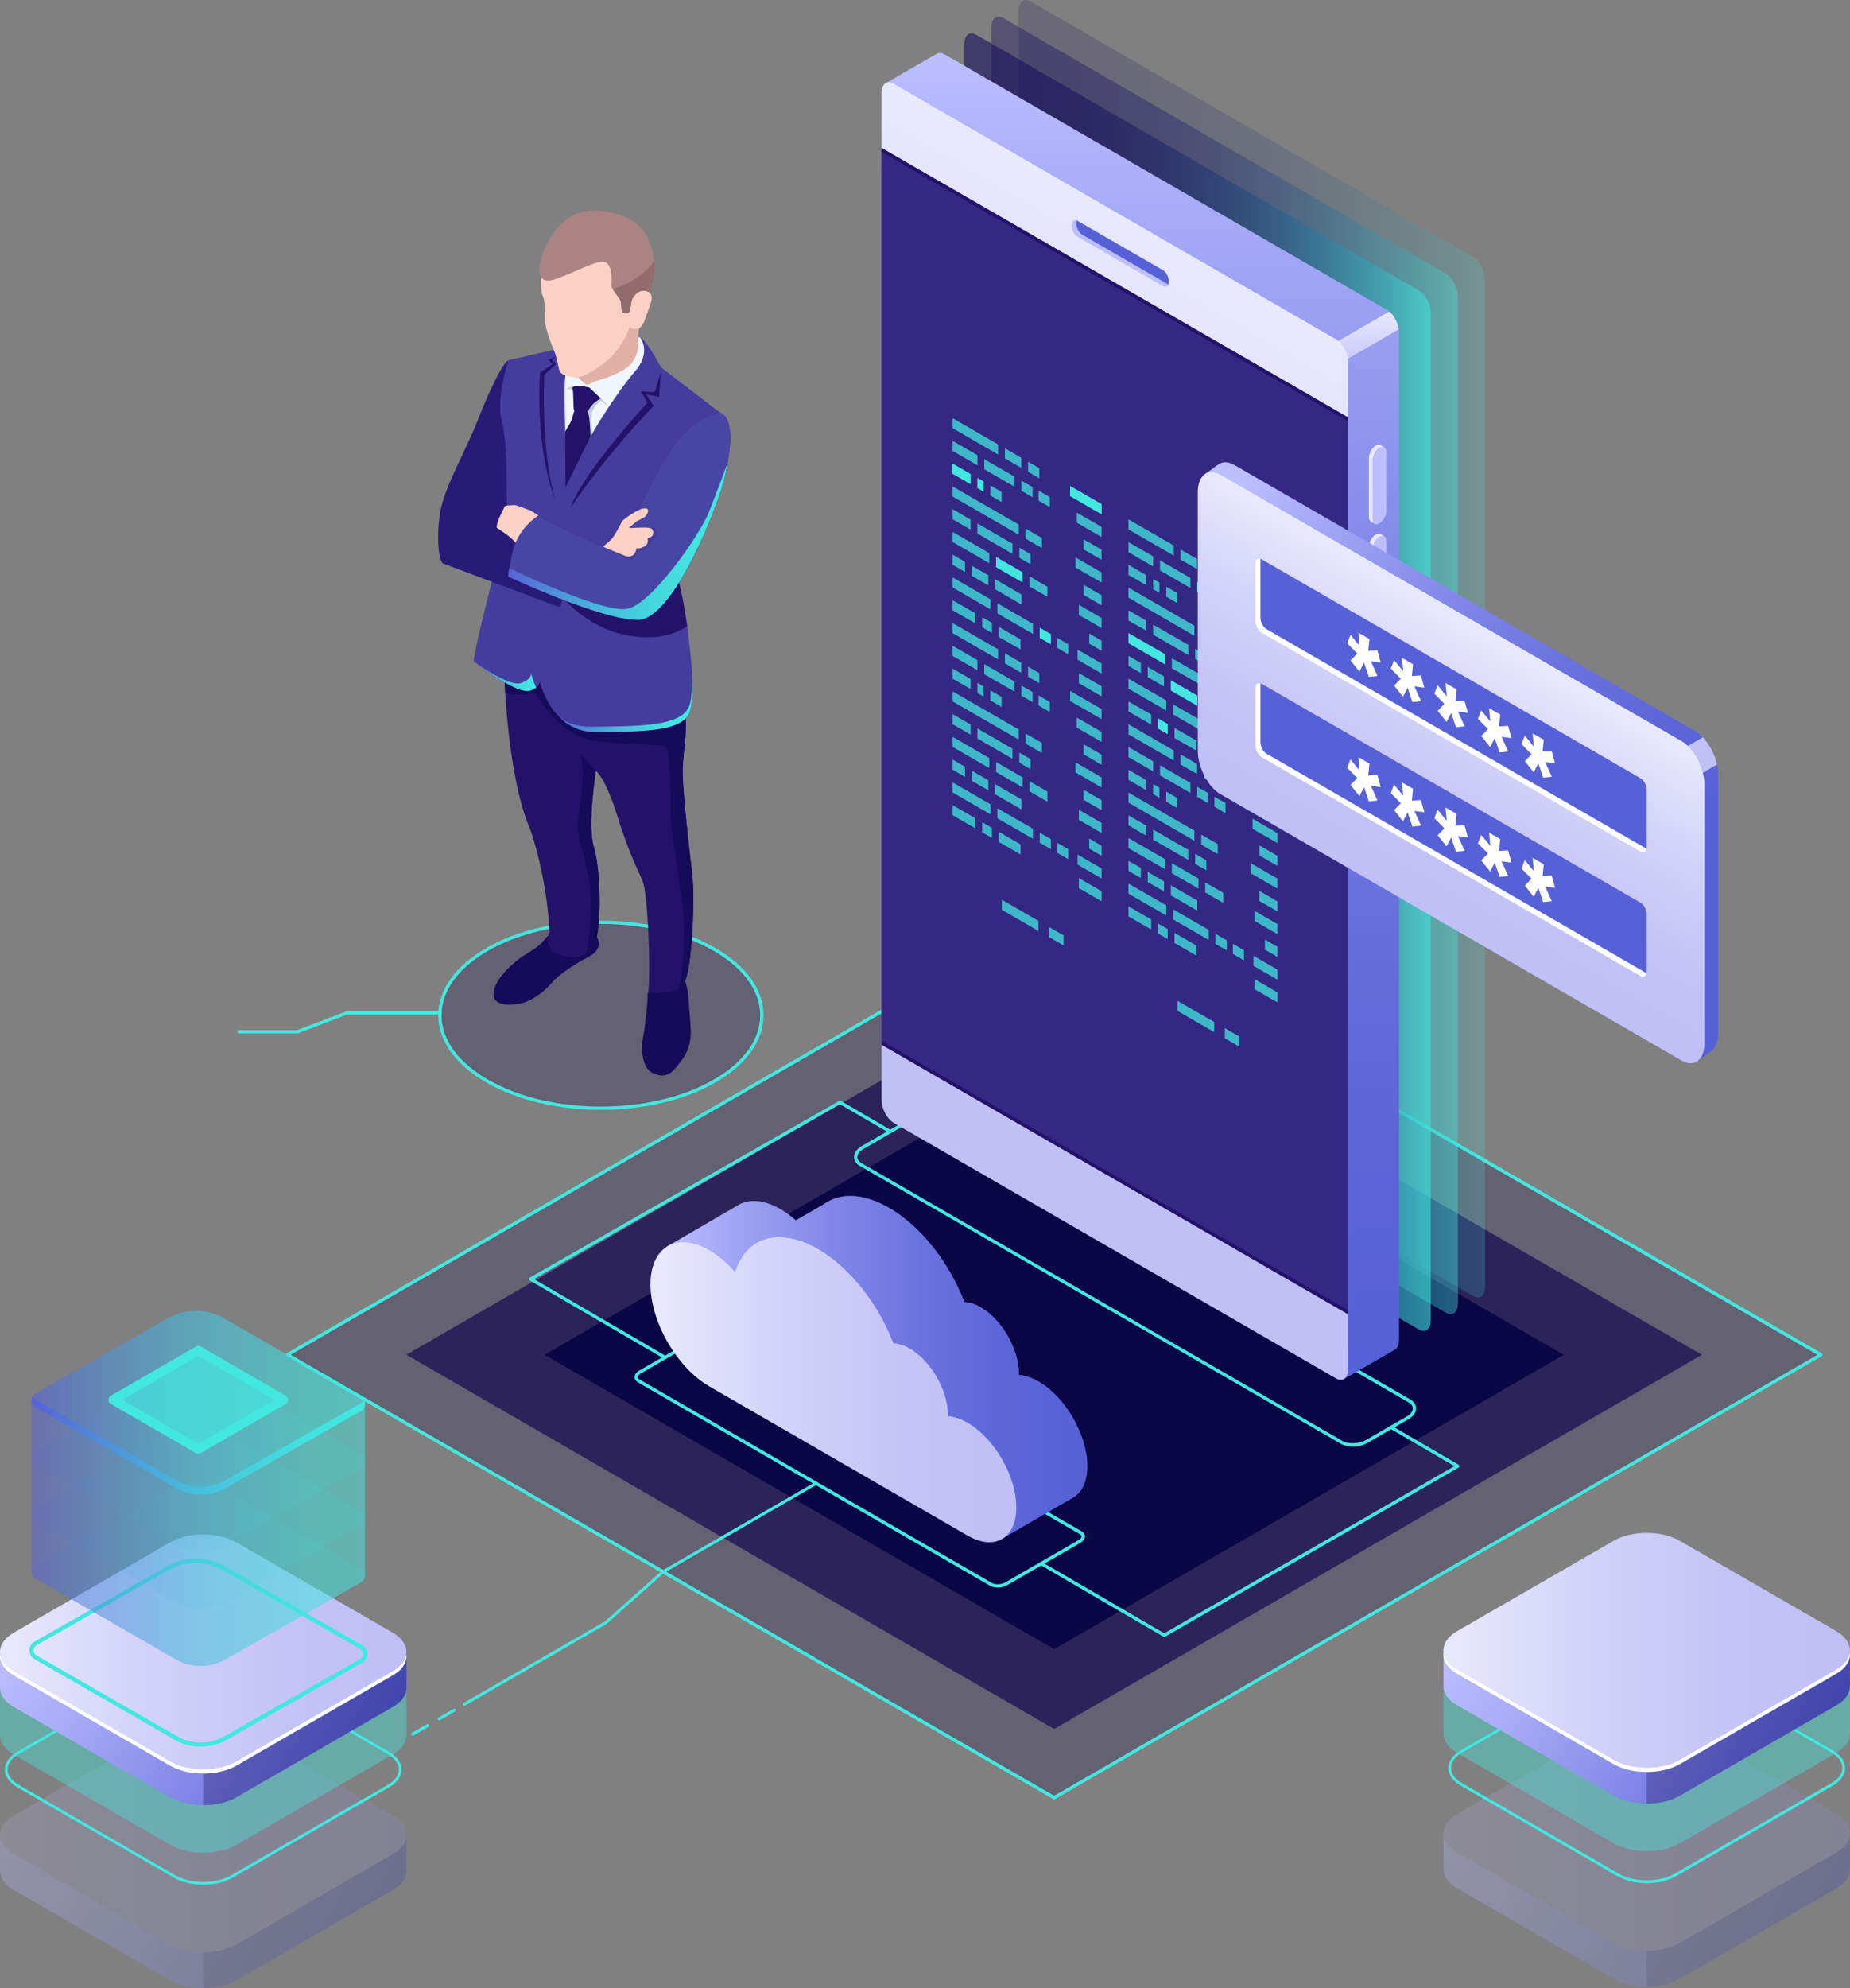 <?xml version="1.0" encoding="UTF-8"?>
<svg xmlns="http://www.w3.org/2000/svg" version="1.1" xmlns:xlink="http://www.w3.org/1999/xlink" viewBox="0 0 295.47 317.37">
  <rect x="0" y="0" width="295.47" height="317.37" fill="#808080" stroke="none"/>
  <defs>
    <style>
      .cls-1 {
        fill: url(#_Áåçûìÿííûé_ãðàäèåíò_7-3);
        opacity: .6;
      }

      .cls-1, .cls-2, .cls-3, .cls-4, .cls-5, .cls-6, .cls-7, .cls-8, .cls-9, .cls-10, .cls-11, .cls-12, .cls-13, .cls-14, .cls-15, .cls-16, .cls-17, .cls-18, .cls-19, .cls-20, .cls-21, .cls-22, .cls-23, .cls-24, .cls-25, .cls-26, .cls-27, .cls-28, .cls-29, .cls-30, .cls-31, .cls-32, .cls-33, .cls-34, .cls-35, .cls-36, .cls-37, .cls-38, .cls-39, .cls-40, .cls-41, .cls-42, .cls-43, .cls-44, .cls-45, .cls-46, .cls-47, .cls-48, .cls-49, .cls-50, .cls-51, .cls-52, .cls-53, .cls-54 {
        stroke-width: 0px;
      }

      .cls-1, .cls-14, .cls-33 {
        mix-blend-mode: lighten;
      }

      .cls-2 {
        fill: url(#_Áåçûìÿííûé_ãðàäèåíò_143-8);
      }

      .cls-2, .cls-48 {
        opacity: .5;
      }

      .cls-3 {
        fill: #e2b1a6;
      }

      .cls-4 {
        fill: url(#_Áåçûìÿííûé_ãðàäèåíò_143-3);
      }

      .cls-5, .cls-15, .cls-45, .cls-48 {
        fill: #42e8e0;
      }

      .cls-6 {
        fill: #5761d7;
      }

      .cls-7 {
        fill: url(#_Áåçûìÿííûé_ãðàäèåíò_24-3);
      }

      .cls-8 {
        fill: #e9e9fd;
      }

      .cls-9 {
        fill: url(#_Áåçûìÿííûé_ãðàäèåíò_55-2);
      }

      .cls-10 {
        fill: url(#_Áåçûìÿííûé_ãðàäèåíò_143-5);
      }

      .cls-11 {
        fill: url(#_Áåçûìÿííûé_ãðàäèåíò_24-2);
      }

      .cls-55 {
        opacity: .51;
      }

      .cls-12 {
        fill: #281b77;
      }

      .cls-56 {
        opacity: .9;
      }

      .cls-13 {
        fill: url(#_Áåçûìÿííûé_ãðàäèåíò_143-7);
      }

      .cls-14 {
        fill: url(#_Áåçûìÿííûé_ãðàäèåíò_7);
        opacity: .2;
      }

      .cls-57 {
        isolation: isolate;
      }

      .cls-15 {
        opacity: .7;
      }

      .cls-16 {
        fill: url(#_Áåçûìÿííûé_ãðàäèåíò_2-3);
      }

      .cls-17, .cls-18, .cls-39 {
        fill: #0f054c;
      }

      .cls-18, .cls-58 {
        opacity: .3;
      }

      .cls-19 {
        fill: #160a5b;
      }

      .cls-20 {
        fill: url(#_Áåçûìÿííûé_ãðàäèåíò_54);
      }

      .cls-21 {
        fill: url(#_Áåçûìÿííûé_ãðàäèåíò_25);
      }

      .cls-22 {
        fill: url(#_Áåçûìÿííûé_ãðàäèåíò_143-2);
      }

      .cls-23 {
        fill: #f0f6ff;
      }

      .cls-24 {
        fill: #936d6d;
      }

      .cls-25 {
        fill: url(#_Áåçûìÿííûé_ãðàäèåíò_143-6);
      }

      .cls-26 {
        fill: url(#_Áåçûìÿííûé_ãðàäèåíò_2);
      }

      .cls-27 {
        fill: #bcbeff;
      }

      .cls-59 {
        opacity: .11;
      }

      .cls-28 {
        fill: url(#_Áåçûìÿííûé_ãðàäèåíò_143-10);
      }

      .cls-29 {
        fill: #4846a5;
      }

      .cls-30 {
        fill: url(#_Áåçûìÿííûé_ãðàäèåíò_143);
      }

      .cls-31 {
        fill: url(#_Áåçûìÿííûé_ãðàäèåíò_143-9);
      }

      .cls-32 {
        fill: #080344;
      }

      .cls-33 {
        fill: url(#_Áåçûìÿííûé_ãðàäèåíò_7-2);
      }

      .cls-33, .cls-45 {
        opacity: .4;
      }

      .cls-34 {
        fill: url(#_Áåçûìÿííûé_ãðàäèåíò_54-3);
      }

      .cls-35 {
        fill: url(#_Áåçûìÿííûé_ãðàäèåíò_55-4);
      }

      .cls-36 {
        fill: url(#_Áåçûìÿííûé_ãðàäèåíò_24-4);
      }

      .cls-37 {
        fill: url(#_Áåçûìÿííûé_ãðàäèåíò_54-4);
      }

      .cls-38 {
        fill: url(#_Áåçûìÿííûé_ãðàäèåíò_55-3);
      }

      .cls-39, .cls-60 {
        opacity: .25;
      }

      .cls-40 {
        fill: url(#_Áåçûìÿííûé_ãðàäèåíò_55);
      }

      .cls-41 {
        fill: #aa8383;
      }

      .cls-42 {
        fill: url(#_Áåçûìÿííûé_ãðàäèåíò_2-4);
      }

      .cls-43 {
        fill: #c4ccd6;
      }

      .cls-61 {
        opacity: .67;
      }

      .cls-44 {
        fill: #fff;
      }

      .cls-46 {
        fill: #453c9e;
      }

      .cls-47 {
        fill: url(#_Áåçûìÿííûé_ãðàäèåíò_143-4);
      }

      .cls-49 {
        fill: url(#_Áåçûìÿííûé_ãðàäèåíò_24);
      }

      .cls-50 {
        fill: url(#_Áåçûìÿííûé_ãðàäèåíò_54-2);
      }

      .cls-51 {
        fill: #24126a;
      }

      .cls-52 {
        fill: url(#_Áåçûìÿííûé_ãðàäèåíò_2-5);
      }

      .cls-53 {
        fill: #fcd1c5;
      }

      .cls-54 {
        fill: url(#_Áåçûìÿííûé_ãðàäèåíò_2-2);
      }
    </style>
    <linearGradient id="_Áåçûìÿííûé_ãðàäèåíò_7" data-name="Áåçûìÿííûé ãðàäèåíò 7" x1="-5912.39" y1="-2153.63" x2="-5826.35" y2="-2153.63" gradientTransform="translate(-4882.94 -344.33) rotate(-150) scale(1 -1) skewX(-30)" gradientUnits="userSpaceOnUse">
      <stop offset="0" stop-color="#42e8e0"/>
      <stop offset=".02" stop-color="#40ddd9"/>
      <stop offset=".11" stop-color="#36adbc"/>
      <stop offset=".22" stop-color="#2e82a2"/>
      <stop offset=".32" stop-color="#275e8c"/>
      <stop offset=".43" stop-color="#21407a"/>
      <stop offset=".55" stop-color="#1d296c"/>
      <stop offset=".67" stop-color="#1a1962"/>
      <stop offset=".81" stop-color="#18105c"/>
      <stop offset="1" stop-color="#180d5b"/>
    </linearGradient>
    <linearGradient id="_Áåçûìÿííûé_ãðàäèåíò_7-2" data-name="Áåçûìÿííûé ãðàäèåíò 7" x1="-5907.38" y1="-2149.15" x2="-5821.34" y2="-2149.15" xlink:href="#_Áåçûìÿííûé_ãðàäèåíò_7"/>
    <linearGradient id="_Áåçûìÿííûé_ãðàäèåíò_7-3" data-name="Áåçûìÿííûé ãðàäèåíò 7" x1="-5902.38" y1="-2144.68" x2="-5816.34" y2="-2144.68" xlink:href="#_Áåçûìÿííûé_ãðàäèåíò_7"/>
    <linearGradient id="_Áåçûìÿííûé_ãðàäèåíò_24" data-name="Áåçûìÿííûé ãðàäèåíò 24" x1="-5110.46" y1="220.16" x2="-5110.46" y2="8.46" gradientTransform="translate(-4928) rotate(-180) scale(1 -1)" gradientUnits="userSpaceOnUse">
      <stop offset="0" stop-color="#5761d7"/>
      <stop offset=".18" stop-color="#5b65d8"/>
      <stop offset=".39" stop-color="#6a72de"/>
      <stop offset=".61" stop-color="#8188e8"/>
      <stop offset=".85" stop-color="#a2a6f5"/>
      <stop offset="1" stop-color="#bcbeff"/>
    </linearGradient>
    <linearGradient id="_Áåçûìÿííûé_ãðàäèåíò_2" data-name="Áåçûìÿííûé ãðàäèåíò 2" x1="-5139.12" y1="64.89" x2="-5139.12" y2="49.72" gradientTransform="translate(-4928) rotate(-180) scale(1 -1)" gradientUnits="userSpaceOnUse">
      <stop offset="0" stop-color="#c0bff6"/>
      <stop offset=".29" stop-color="#c4c3f6"/>
      <stop offset=".64" stop-color="#d2d2f9"/>
      <stop offset="1" stop-color="#e9e9fd"/>
    </linearGradient>
    <linearGradient id="_Áåçûìÿííûé_ãðàäèåíò_2-2" data-name="Áåçûìÿííûé ãðàäèåíò 2" x1="-5844.1" y1="-2059.49" x2="-5844.1" y2="-2203.13" gradientTransform="translate(-4882.94 -344.33) rotate(-150) scale(1 -1) skewX(-30)" xlink:href="#_Áåçûìÿííûé_ãðàäèåíò_2"/>
    <linearGradient id="_Áåçûìÿííûé_ãðàäèåíò_143" data-name="Áåçûìÿííûé ãðàäèåíò 143" x1="-7802.38" y1="600.84" x2="-7792.42" y2="600.84" gradientTransform="translate(7899.66 -40.29) rotate(3.32)" gradientUnits="userSpaceOnUse">
      <stop offset="0" stop-color="#5761d7"/>
      <stop offset=".07" stop-color="#5471d8"/>
      <stop offset=".28" stop-color="#4d9bda"/>
      <stop offset=".48" stop-color="#48bddd"/>
      <stop offset=".67" stop-color="#44d4de"/>
      <stop offset=".85" stop-color="#42e3df"/>
      <stop offset="1" stop-color="#42e8e0"/>
    </linearGradient>
    <linearGradient id="_Áåçûìÿííûé_ãðàäèåíò_143-2" data-name="Áåçûìÿííûé ãðàäèåíò 143" x1="-7788.29" y1="604.07" x2="-7767.45" y2="604.07" xlink:href="#_Áåçûìÿííûé_ãðàäèåíò_143"/>
    <linearGradient id="_Áåçûìÿííûé_ãðàäèåíò_143-3" data-name="Áåçûìÿííûé ãðàäèåíò 143" x1="-7797.87" y1="577.64" x2="-7763.97" y2="577.64" xlink:href="#_Áåçûìÿííûé_ãðàäèåíò_143"/>
    <linearGradient id="_Áåçûìÿííûé_ãðàäèåíò_24-2" data-name="Áåçûìÿííûé ãðàäèåíò 24" x1="-6016.2" y1="-2658.54" x2="-5948.73" y2="-2658.54" gradientTransform="translate(-5036.4 288.78) rotate(-150) scale(1 -1) skewX(-30)" xlink:href="#_Áåçûìÿííûé_ãðàäèåíò_24"/>
    <radialGradient id="_Áåçûìÿííûé_ãðàäèåíò_25" data-name="Áåçûìÿííûé ãðàäèåíò 25" cx="-5087.89" cy="209.52" fx="-5114.18" fy="200.24" r="27.87" gradientTransform="translate(-4928) rotate(-180) scale(1 -1)" gradientUnits="userSpaceOnUse">
      <stop offset="0" stop-color="#2b237c"/>
      <stop offset="1" stop-color="#180d5b"/>
    </radialGradient>
    <linearGradient id="_Áåçûìÿííûé_ãðàäèåíò_24-3" data-name="Áåçûìÿííûé ãðàäèåíò 24" x1="-5101.62" y1="218.27" x2="-5034.47" y2="218.27" xlink:href="#_Áåçûìÿííûé_ãðàäèåíò_24"/>
    <linearGradient id="_Áåçûìÿííûé_ãðàäèåíò_2-3" data-name="Áåçûìÿííûé ãðàäèåíò 2" x1="-6003.12" y1="-2647.19" x2="-5935.66" y2="-2647.19" gradientTransform="translate(-5036.4 288.78) rotate(-150) scale(1 -1) skewX(-30)" xlink:href="#_Áåçûìÿííûé_ãðàäèåíò_2"/>
    <linearGradient id="_Áåçûìÿííûé_ãðàäèåíò_24-4" data-name="Áåçûìÿííûé ãðàäèåíò 24" x1="29.37" y1="146.65" x2="102.33" y2="85.43" gradientTransform="translate(293.93) rotate(-180) scale(1 -1)" xlink:href="#_Áåçûìÿííûé_ãðàäèåíò_24"/>
    <linearGradient id="_Áåçûìÿííûé_ãðàäèåíò_2-4" data-name="Áåçûìÿííûé ãðàäèåíò 2" x1="27.9" y1="128.35" x2="35.87" y2="121.66" gradientTransform="translate(293.93) rotate(-180) scale(1 -1)" xlink:href="#_Áåçûìÿííûé_ãðàäèåíò_2"/>
    <linearGradient id="_Áåçûìÿííûé_ãðàäèåíò_2-5" data-name="Áåçûìÿííûé ãðàäèåíò 2" x1="114.92" y1="377" x2="114.92" y2="332.84" gradientTransform="translate(331.28 -229.82) rotate(-150) scale(1 -1) skewX(-30)" xlink:href="#_Áåçûìÿííûé_ãðàäèåíò_2"/>
    <linearGradient id="_Áåçûìÿííûé_ãðàäèåíò_54" data-name="Áåçûìÿííûé ãðàäèåíò 54" x1="237" y1="281.39" x2="288.51" y2="311.13" gradientUnits="userSpaceOnUse">
      <stop offset="0" stop-color="#bcbeff"/>
      <stop offset=".23" stop-color="#aaadf7"/>
      <stop offset=".68" stop-color="#7b82e5"/>
      <stop offset="1" stop-color="#5761d7"/>
    </linearGradient>
    <linearGradient id="_Áåçûìÿííûé_ãðàäèåíò_55" data-name="Áåçûìÿííûé ãðàäèåíò 55" x1="230.54" y1="292.64" x2="295.47" y2="292.64" gradientUnits="userSpaceOnUse">
      <stop offset="0" stop-color="#e9e9fd"/>
      <stop offset=".36" stop-color="#d2d2f9"/>
      <stop offset=".71" stop-color="#c4c3f6"/>
      <stop offset="1" stop-color="#c0bff6"/>
    </linearGradient>
    <linearGradient id="_Áåçûìÿííûé_ãðàäèåíò_54-2" data-name="Áåçûìÿííûé ãðàäèåíò 54" x1="237" y1="252.18" x2="288.51" y2="281.92" xlink:href="#_Áåçûìÿííûé_ãðàäèåíò_54"/>
    <linearGradient id="_Áåçûìÿííûé_ãðàäèåíò_55-2" data-name="Áåçûìÿííûé ãðàäèåíò 55" y1="263.42" y2="263.42" xlink:href="#_Áåçûìÿííûé_ãðàäèåíò_55"/>
    <linearGradient id="_Áåçûìÿííûé_ãðàäèåíò_54-3" data-name="Áåçûìÿííûé ãðàäèåíò 54" x1="6.46" y1="281.64" x2="57.97" y2="311.38" xlink:href="#_Áåçûìÿííûé_ãðàäèåíò_54"/>
    <linearGradient id="_Áåçûìÿííûé_ãðàäèåíò_55-3" data-name="Áåçûìÿííûé ãðàäèåíò 55" x1="0" y1="292.88" x2="64.92" y2="292.88" xlink:href="#_Áåçûìÿííûé_ãðàäèåíò_55"/>
    <linearGradient id="_Áåçûìÿííûé_ãðàäèåíò_54-4" data-name="Áåçûìÿííûé ãðàäèåíò 54" x1="6.46" y1="252.43" x2="57.97" y2="282.17" xlink:href="#_Áåçûìÿííûé_ãðàäèåíò_54"/>
    <linearGradient id="_Áåçûìÿííûé_ãðàäèåíò_55-4" data-name="Áåçûìÿííûé ãðàäèåíò 55" x1="0" y1="263.67" x2="64.92" y2="263.67" xlink:href="#_Áåçûìÿííûé_ãðàäèåíò_55"/>
    <linearGradient id="_Áåçûìÿííûé_ãðàäèåíò_143-4" data-name="Áåçûìÿííûé ãðàäèåíò 143" x1="5.04" y1="251.25" x2="58.3" y2="251.25" gradientTransform="matrix(1,0,0,1,0,0)" xlink:href="#_Áåçûìÿííûé_ãðàäèåíò_143"/>
    <linearGradient id="_Áåçûìÿííûé_ãðàäèåíò_143-5" data-name="Áåçûìÿííûé ãðàäèåíò 143" x1="5.04" y1="242.14" x2="58.3" y2="242.14" gradientTransform="matrix(1,0,0,1,0,0)" xlink:href="#_Áåçûìÿííûé_ãðàäèåíò_143"/>
    <linearGradient id="_Áåçûìÿííûé_ãðàäèåíò_143-6" data-name="Áåçûìÿííûé ãðàäèåíò 143" x1="5.04" y1="233.02" x2="58.3" y2="233.02" gradientTransform="matrix(1,0,0,1,0,0)" xlink:href="#_Áåçûìÿííûé_ãðàäèåíò_143"/>
    <linearGradient id="_Áåçûìÿííûé_ãðàäèåíò_143-7" data-name="Áåçûìÿííûé ãðàäèåíò 143" x1="5.04" y1="223.91" x2="58.3" y2="223.91" gradientTransform="matrix(1,0,0,1,0,0)" xlink:href="#_Áåçûìÿííûé_ãðàäèåíò_143"/>
    <linearGradient id="_Áåçûìÿííûé_ãðàäèåíò_143-8" data-name="Áåçûìÿííûé ãðàäèåíò 143" x1="5.04" y1="237.58" x2="58.3" y2="237.58" gradientTransform="matrix(1,0,0,1,0,0)" xlink:href="#_Áåçûìÿííûé_ãðàäèåíò_143"/>
    <linearGradient id="_Áåçûìÿííûé_ãðàäèåíò_143-9" data-name="Áåçûìÿííûé ãðàäèåíò 143" x1="5.04" y1="223.91" x2="58.3" y2="223.91" gradientTransform="matrix(1,0,0,1,0,0)" xlink:href="#_Áåçûìÿííûé_ãðàäèåíò_143"/>
    <linearGradient id="_Áåçûìÿííûé_ãðàäèåíò_143-10" data-name="Áåçûìÿííûé ãðàäèåíò 143" x1="5.05" y1="230.74" x2="58.3" y2="230.74" gradientTransform="matrix(1,0,0,1,0,0)" xlink:href="#_Áåçûìÿííûé_ãðàäèåíò_143"/>
  </defs>
  <g class="cls-57">
    <g id="Layer">
      <g>
        <g>
          <g class="cls-60">
            <polygon class="cls-17" points="168.36 286.95 45.91 216.25 168.36 145.56 290.81 216.26 168.36 286.95"/>
          </g>
          <path class="cls-5" d="M168.36,287.22s-.09-.01-.13-.04l-122.46-70.7c-.08-.05-.13-.13-.13-.23s.05-.18.13-.23l122.45-70.7c.08-.05.18-.05.26,0l122.46,70.7c.08.05.13.13.13.23s-.05.18-.13.23l-122.45,70.7s-.09.04-.13.04ZM46.43,216.25l121.93,70.4,121.92-70.39-121.93-70.4-121.92,70.39Z"/>
          <g class="cls-61">
            <polygon class="cls-17" points="168.36 275.99 64.9 216.25 168.36 156.52 271.82 216.26 168.36 275.99"/>
          </g>
          <g class="cls-56">
            <polygon class="cls-32" points="168.36 263.25 86.96 216.25 168.36 169.26 249.76 216.26 168.36 263.25"/>
          </g>
        </g>
        <g>
          <path class="cls-5" d="M216.05,230.92c-.72,0-1.39-.16-1.89-.45l-76.83-44.36c-.6-.35-.93-.85-.93-1.43,0-.65.43-1.27,1.19-1.71l6.56-3.79c1.27-.73,3.14-.8,4.26-.15l76.83,44.36c.6.35.93.85.93,1.43,0,.65-.43,1.27-1.19,1.71l-6.56,3.79c-.67.39-1.51.6-2.36.6ZM146.51,179.12c-.73,0-1.49.18-2.1.53l-6.56,3.79c-.59.34-.93.8-.93,1.25,0,.38.24.72.67.97l76.83,44.36h0c.92.53,2.66.46,3.73-.15l6.56-3.79c.59-.34.93-.8.93-1.25,0-.38-.24-.72-.66-.97l-76.83-44.36c-.44-.26-1.02-.38-1.63-.38Z"/>
          <g>
            <path class="cls-14" d="M164.61,166.09l70.66,40.8c1.06.61,1.92-.04,1.92-1.45V44.7c0-1.42-.86-3.06-1.92-3.68L164.61.23c-1.06-.61-1.92.04-1.92,1.45v160.73c0,1.42.86,3.06,1.92,3.68Z"/>
            <path class="cls-33" d="M160.27,168.75l70.66,40.8c1.06.61,1.92-.04,1.92-1.45V47.37c0-1.42-.86-3.06-1.92-3.68L160.27,2.9c-1.06-.61-1.92.04-1.92,1.45v160.73c0,1.42.86,3.06,1.92,3.68Z"/>
            <path class="cls-1" d="M155.94,171.42l70.66,40.8c1.06.61,1.92-.04,1.92-1.45V50.04c0-1.42-.86-3.06-1.92-3.68L155.94,5.56c-1.06-.61-1.92.04-1.92,1.45v160.73c0,1.42.86,3.06,1.92,3.68Z"/>
            <path class="cls-49" d="M141.45,13.28l8.2-4.72h0c.33-.16.75-.14,1.22.12l70.66,40.8c1.06.61,1.92,2.26,1.92,3.68v160.73c0,.78-.27,1.32-.68,1.55h.01s-8.2,4.73-8.2,4.73l-.18-8.94-63.54-36.68c-1.06-.61-1.92-2.26-1.92-3.68V17.5c-.17.52-.29.9-.31.91-.06.04-7.19-5.13-7.19-5.13Z"/>
            <path class="cls-26" d="M223.41,52.56l-21.35,12.33-3.22-1.86,23.04-13.3c.76.62,1.36,1.74,1.53,2.84Z"/>
            <path class="cls-54" d="M142.72,179.23l70.66,40.8c1.06.61,1.92-.04,1.92-1.45V57.85c0-1.42-.86-3.06-1.92-3.68L142.72,13.37c-1.06-.61-1.92.04-1.92,1.45v160.73c0,1.42.86,3.06,1.92,3.68Z"/>
            <polygon class="cls-51" points="140.8 166.76 215.31 209.78 215.31 66.64 140.8 23.63 140.8 166.76"/>
            <polygon class="cls-51" points="140.8 166.76 215.31 209.78 215.31 66.64 140.8 23.63 140.8 166.76"/>
            <g class="cls-55">
              <polygon class="cls-46" points="140.8 166.14 215.31 209.16 215.31 67.28 140.8 24.27 140.8 166.14"/>
            </g>
            <path class="cls-6" d="M172.25,37.66l13.48,7.81c.39.23.73.3.87-.08.05-.12.08-.28.08-.45h0c0-.7-.43-1.52-.95-1.82l-13.62-7.86s-.08-.07-.12-.06c-.43.12-.5.2-.5.85l.06.18c0,.7.18,1.13.71,1.43Z"/>
            <path class="cls-27" d="M171.98,35.2c-.05.12-.08.28-.08.45,0,.7.43,1.52.95,1.82l13.62,7.86s.08.04.12.05c-.14.37-.48.5-.88.27l-13.62-7.86c-.53-.3-.95-1.12-.95-1.82,0-.64.36-.96.83-.77Z"/>
            <g>
              <path class="cls-8" d="M219.66,71.19l.15-.09c.25-.14.48-.15.65-.06h0s.58.32.58.32l-.28.02c.05.13.08.3.08.49v9.31c0,.76-.46,1.64-1.03,1.97l-.15.09c-.07.04-.14.07-.21.09l.15.31-.62-.35h.01c-.22-.13-.36-.41-.36-.83v-9.31c0-.76.46-1.64,1.03-1.97Z"/>
              <path class="cls-27" d="M220.24,83.58l.15-.09c.57-.33,1.03-1.21,1.03-1.97v-9.31c0-.76-.46-1.11-1.03-.78l-.15.09c-.57.33-1.03,1.21-1.03,1.97v9.31c0,.76.46,1.11,1.03.78Z"/>
            </g>
            <g>
              <path class="cls-8" d="M219.66,85.39l.15-.09c.25-.14.48-.15.65-.06h0s.58.32.58.32l-.28.02c.05.13.08.3.08.49v9.31c0,.76-.46,1.64-1.03,1.97l-.15.09c-.07.04-.14.07-.21.09l.15.31-.62-.35h.01c-.22-.13-.36-.41-.36-.83v-9.31c0-.76.46-1.64,1.03-1.97Z"/>
              <path class="cls-27" d="M220.24,97.79l.15-.09c.57-.33,1.03-1.21,1.03-1.97v-9.31c0-.76-.46-1.11-1.03-.78l-.15.09c-.57.33-1.03,1.21-1.03,1.97v9.31c0,.76.46,1.11,1.03.78Z"/>
            </g>
          </g>
        </g>
        <path class="cls-39" d="M114.15,172.55c-10.04,5.8-26.32,5.8-36.36,0-10.04-5.8-10.04-15.19,0-20.99,10.04-5.8,26.32-5.8,36.36,0s10.04,15.19,0,20.99Z"/>
        <path class="cls-5" d="M95.97,177.15c-6.63,0-13.26-1.46-18.31-4.37-4.94-2.85-7.66-6.66-7.66-10.72,0-4.06,2.72-7.87,7.66-10.72,10.1-5.83,26.52-5.83,36.62,0,4.94,2.85,7.66,6.66,7.66,10.72s-2.72,7.87-7.66,10.72h0c-5.05,2.91-11.68,4.37-18.31,4.37ZM95.97,147.48c-6.54,0-13.07,1.44-18.05,4.31-4.77,2.75-7.4,6.4-7.4,10.27s2.63,7.51,7.4,10.27c9.95,5.75,26.14,5.75,36.09,0h0c4.77-2.75,7.4-6.4,7.4-10.27s-2.63-7.51-7.4-10.27c-4.98-2.87-11.51-4.31-18.05-4.31ZM114.15,172.55h0,0Z"/>
        <g>
          <path class="cls-19" d="M87.73,149.15s-.58.6-1.18,1.31c-.6.71-2.28,1.7-2.99,2.13-.71.44-3.95,2.89-4.62,5.31-.68,2.42,1.64,2.74,4.01,2.32,2.37-.42,4.58-2.6,5.22-3.39.64-.79,2.89-2.58,5.79-4.08,2.91-1.5,1.15-3.53,1.15-3.53l-7.38-.07Z"/>
          <path class="cls-19" d="M109.3,156.34s.48,1.09.61,2.49c.14,1.4.33,4.43.4,5.32.07.89.1,3.06-1.46,5.13-1.56,2.08-2.37,2.9-4.44,2.08s-2.03-4.3-1.66-6.09c.37-1.79.71-5.8.67-6.22s.12-.69.12-.69l5.75-2.02Z"/>
          <path class="cls-51" d="M80.57,108.07s.44,15.97,4.16,24.44c0,0,2.66,7.46,3.02,16.34,0,0-.62,1.53.26,2.77s6.34,2.38,7.24-1.7c.9-4.08.56-11.72-.44-14.91-.99-3.19.35-11.97.35-11.97,0,0,1.49.95,3.45,7.26,1.96,6.31,3.4,8.71,4.07,10.46.67,1.74,1.29,12.43.87,17.65,0,0,4.42.63,5.7-1.49,1.28-2.11,1.71-13.05,1.38-16.54s-1.78-14.66-1.58-18.12c.2-3.46.92-6.27.13-9.72s-24.13-11.13-24.13-11.13l-4.47,6.64Z"/>
          <path class="cls-19" d="M109.05,122.28c.2-3.46.92-6.27.13-9.72-.3-1.3-3.78-3.19-8.01-5.05-7.14-.65-16.2-1.41-16.83-1.31-.56.09-2.04.65-3.27,1.14l-.5.74s.03.97.12,2.56c1.67.5,4.87-.02,4.87-.02.45,1.12,3.24,5.1,6.7,6.82,3.46,1.72,13.59,1.13,14.18,1.78s.69,9.39.63,10.51c-.06,1.11.95,8.11,1.9,14.3.93,6.09-.48,13.49-.53,13.72.33-.21.61-.47.81-.8,1.28-2.11,1.71-13.05,1.38-16.54s-1.78-14.66-1.58-18.12Z"/>
          <path class="cls-46" d="M88.38,55.85s-5.18,1.18-6.92,1.59c-.29.07-.52.27-.63.55-.5,1.27-1.76,5.23-.81,11.01,1.17,7.1.8,11.88.8,11.88l-2.4,12.47s-3.01,11.87-2.75,12.2c.26.32,6.93,5.4,9.02,4.69,2.09-.72,1.4-1.9,1.4-1.9,0,0,1.69,8.61,9.17,8.52,7.48-.08,13.59-.06,14.86-3.08,1.27-3.02-.35-15.73-1.67-20.77-1.32-5.03-4.45-15.06-4.45-15.06l10.96-12.13-9.36-7.15s-2.24-4.16-3.16-4.68c-.92-.53-1.4-.08-1.4-.08l-12.65,1.95Z"/>
          <g>
            <path class="cls-30" d="M84.81,107.49c0,.43-.25,1.07-1.59,1.54-1.45.5-5.01-1.67-7.34-3.29,1.16.97,6.9,5.15,8.81,4.5.41-.14.72-.3.94-.47-.43-.96-.68-1.78-.81-2.27Z"/>
            <path class="cls-22" d="M110.06,112.76c-1.34,3.19-7.79,3.17-15.68,3.25-2.01.02-3.62-.55-4.91-1.41,1.37,1.3,3.24,2.28,5.78,2.25,7.48-.08,13.59-.06,14.86-3.08.42-.99.52-3.03.43-5.5.02,2-.12,3.62-.48,4.49Z"/>
          </g>
          <path class="cls-23" d="M102.23,53.88s1.91,2.31-.84,5.44c-1.69,1.92-4.61,6.07-7.09,10.37-1.55,2.69-2.98,4.12-3.8,6.43,0,0-.11-2.75-.22-6.98-.1-4-.16-8.16.02-9.2.37-2.16,9.82-7.11,11.93-6.06Z"/>
          <path class="cls-53" d="M95.08,60.84s-.98.61-1.32.56c-.34-.05-1.42-1.1-1.42-1.1,0,0-2.72-.05-3.01-1.21-.3-1.16-.49-2.34-.77-2.94-.27-.6-1.45-3.51-1.46-4.68,0-1.18.04-3.28-.47-4.39-.51-1.11-1.19-12.26,9.57-11.94,10.76.31,7.42,11.49,7.42,11.49,0,0,.79.33.31,1.77-.48,1.44-.58,1.59-.83,2.3s-.36,1.17-1.05,1.75l-.18,1.33s.51,2.02-.83,3.99c-1.34,1.97-5.97,3.09-5.97,3.09Z"/>
          <path class="cls-12" d="M81.16,57.57s-1.15.17-4.87,9.54c-2.08,5.23-5.28,10.64-5.96,14.52-.68,3.88-.3,8.04.47,8.33.74.28,14.12,5.29,18.3,6.87.23.09.48-.06.53-.3l1.15-6.46-8.3-3.21s-1.58-1.93-3.07-2.66c0,0,1.66-3.07,1.56-3.9-.11-.84.15-9.5-.82-13.03-.97-3.53,1.02-9.7,1.02-9.7Z"/>
          <path class="cls-53" d="M86.03,82.32s-1.14-.77-1.43-.88c-.28-.11-1.81-.63-2.1-.76-.22-.1-1.11-.02-1.55.02-.16.02-.3.11-.38.25-.35.66-1.34,2.56-1.23,3.29,0,0,2.76,1.75,3.07,2.52l.44.09s1.85-3.97,3.17-4.54Z"/>
          <path class="cls-51" d="M108.45,93.01c-.32-1.21-.74-2.71-1.2-4.29l-16.81,7.21s5.03,6.19,13.85,5.79c2.41-.11,4.17-.98,5.46-1.73-.39-2.75-.86-5.3-1.3-6.98Z"/>
          <path class="cls-51" d="M114.95,65.82s-4.43.61-8.02,6.29c-3.58,5.68-6.19,12.25-6.19,12.25l-.12.74c-.32,1.93-2.38,3.04-4.17,2.24-3.78-1.69-9.38-4.24-10.43-5.01,0,0-3.35,1.85-4.26,6.23-.73,3.49-.54,3.5-.54,3.5,0,0,14.93,6.97,20.69,6.9,5.77-.07,13.08-19.02,13.88-22.94.81-3.92,1.69-9.08-.84-10.19Z"/>
          <path class="cls-29" d="M114.95,65.82s-4.43.61-8.02,6.29c-3.58,5.68-6.19,12.25-6.19,12.25l-.12.74c-.32,1.93-2.38,3.04-4.17,2.24-3.78-1.69-9.38-4.24-10.43-5.01,0,0-3.35,1.85-4.26,6.23-.73,3.49-.54,3.5-.54,3.5,0,0,14.93,6.97,20.69,6.9,5.77-.07,13.08-19.02,13.88-22.94.81-3.92,1.69-9.08-.84-10.19Z"/>
          <path class="cls-46" d="M98.6,88.21s1.88,1.76,2.7.8c.82-.96.58-1.07.58-1.07,0,0,1.69-.02,1.9-1.08.21-1.06,1.04-.5,1.09-1.68s-1.37-.94-1.37-.94l-4.9,3.98Z"/>
          <path class="cls-53" d="M96.32,87.27s.52-.48,1.19-1.05c.67-.57,1.75-2.9,1.93-3.11.18-.21,2.44-1.93,3.52-1.96,1.09-.03.28,1.19.03,1.36-.25.17-1.31.7-1.31.7,0,0-1.09.92-1.21,1.05-.12.13,3.03-.22,3.53.09s.38,1.11.03,1.33c-.35.22-.62.21-.62.21,0,0,.36.95-.59,1.39-.95.44-1.17.2-1.17.2,0,0-.08,1.64-1.65,1.32l-3.68-1.52Z"/>
          <path class="cls-41" d="M86.39,41.36s-1.41,4.47,2.29,3.2,7.04-3.4,8.2-2.59c.88.62.84,2.51.77,3.38-.02.3.05.59.22.83l1.1,1.59c.12.18.2.39.21.61l.08,1.11c.02.28.24.5.52.52h.25c.28.03.53-.17.58-.44l.28-1.63s.87-2.19,2.71-1.33c0,0,1.23-1.65.82-5.19-.41-3.53-1.99-7.21-8.93-7.8-6.93-.59-9.12,7.74-9.12,7.74Z"/>
          <path class="cls-43" d="M96.99,64.78l-1.04-.81s-.96.8-1.33,1.64c-.37.85,0,3.53,0,3.53l-.32.54-.39-.71-.33-3.18s.35-2.35.39-2.41c.03-.06,2,.21,2,.21,0,0,.68.52,1.02,1.17Z"/>
          <path class="cls-43" d="M92,61.61s-1.11.07-1.61.49c0,0,1.16.06,1.35.08s.26-.57.26-.57Z"/>
          <path class="cls-51" d="M94.11,61.86l1.86,1.74s-1.63.75-2.09,2.21c0,0-2.02.38-2.21-.36-.18-.73,0-2.58-.24-3.4-.24-.82,2.68-.2,2.68-.2Z"/>
          <path class="cls-51" d="M91.75,65.42s-.35,1.52-.72,2.15c-.38.63-.76,1.33-.76,1.33l.05,8.93s3.28-6.77,4-8.14c0,0-.11-3.26-.42-3.88s-2.13-.4-2.13-.4Z"/>
          <path class="cls-3" d="M100.56,52.22c-2.16,6.22-8.23,8.07-8.23,8.07,0,0,1.08,1.05,1.42,1.1.34.05,1.32-.56,1.32-.56,0,0,4.63-1.13,5.97-3.09,1.34-1.97.83-3.99.83-3.99l.18-1.33c-.96.32-1.49-.21-1.49-.21Z"/>
          <path class="cls-51" d="M105.5,59.51s-.85,2.94-.96,3.05c-.11.11-2.14-.12-2.14-.12l.99,1.87s-10.22,10.96-12.33,16.85c0,0,4.83-7.47,13.34-16.39l-1.2-1.82,2.09.41.22-3.84Z"/>
          <path class="cls-51" d="M88.72,56.91l-.54.62.64.59-1.89,1.71s-.58,11.98,1.73,19.92c0,0-3.13-7.28-2.42-20.25l2.04-1.39-.67-.66,1.11-.55Z"/>
          <path class="cls-19" d="M95.16,123.06s.02.02.07.06l-2.65-2.82c1.22,1.72-.19,9.61-.33,11.42-.15,1.81,1.41,5.54,2,9.91.58,4.36-.61,10.59-.62,10.61.76-.44,1.36-1.17,1.61-2.3.9-4.08.56-11.72-.44-14.91-.99-3.19.35-11.97.35-11.97Z"/>
          <path class="cls-4" d="M101.91,98.95c5.77-.07,13.08-19.02,13.88-22.94.13-.65.27-1.34.39-2.04-.02.06-1.51,4.15-2.96,7.78-1.45,3.65-9.16,14.73-13.09,15.45-3.55.65-16.32-5.31-18.8-6.49-.22,1.33-.13,1.34-.13,1.34,0,0,14.93,6.97,20.69,6.9Z"/>
          <path class="cls-24" d="M100.04,50.02c.28.02.53-.18.58-.46l.28-1.63s.87-2.19,2.71-1.33c0,0,1.16-1.57.85-4.91-2.04,3.07-6.58,4.49-6.58,4.49l1.1,1.59c.12.18.2.39.21.61l.08,1.11c.02.28.24.5.52.52h.25Z"/>
        </g>
        <g>
          <path class="cls-5" d="M159.34,253.42c-.44,0-.87-.09-1.19-.28l-56.26-32.48c-.36-.21-.55-.5-.55-.84,0-.38.27-.76.73-1.03l11.69-6.75c.81-.47,1.99-.51,2.7-.1l56.26,32.48c.36.21.55.5.55.84,0,.38-.27.76-.73,1.03l-11.69,6.75c-.44.25-.99.38-1.51.38ZM115.27,212.19c-.43,0-.9.1-1.25.31l-11.69,6.75c-.29.17-.47.38-.47.57,0,.18.16.31.29.38l56.26,32.48h0c.54.31,1.54.27,2.17-.1l11.69-6.75c.29-.17.47-.38.47-.57,0-.18-.16-.31-.29-.38l-56.26-32.48c-.24-.14-.57-.21-.92-.21Z"/>
          <g>
            <path class="cls-11" d="M124.61,193c1.48.85,2.88,2.06,4.12,3.48,1.73-5.55,7-7.27,13.24-3.67,5.16,2.98,9.66,8.84,12.04,15.05.79.03,1.67.28,2.6.82,3.37,1.94,6.1,6.67,6.1,10.56,0,.08,0,.16-.01.24.96.07,2.02.41,3.14,1.05,4.31,2.49,7.8,8.53,7.8,13.51s-3.49,6.99-7.8,4.5l-41.22-23.8c-5.2-3-9.41-10.3-9.41-16.3s4.21-8.43,9.41-5.43Z"/>
            <path class="cls-21" d="M124.61,193c.86.5,1.69,1.11,2.48,1.81l4.61-2.66h0c2.53-1.78,6.2-1.7,10.28.65,5.16,2.98,9.66,8.84,12.04,15.05.79.03,1.67.28,2.6.82,3.37,1.94,6.1,6.67,6.1,10.56,0,.08,0,.16-.01.24.96.07,2.02.41,3.14,1.05,4.31,2.49,7.8,8.53,7.8,13.51,0,2.46-.86,4.2-2.25,5.02h0s-.04.02-.04.02c0,0,0,0,0,0l-11.29,6.55-2.47-11.86-32.97-19.04c-5.2-3-9.41-10.3-9.41-16.3s4.21-8.43,9.41-5.43Z"/>
            <path class="cls-7" d="M106.47,199.01l11.44-6.65h0c1.71-1.01,4.08-.89,6.71.63.86.5,1.69,1.11,2.48,1.81l4.61-2.66h0c2.53-1.78,6.2-1.7,10.28.65,5.16,2.98,9.66,8.84,12.04,15.05.79.03,1.67.28,2.6.82,3.37,1.94,6.1,6.67,6.1,10.56,0,.08,0,.16-.01.24.96.07,2.02.41,3.14,1.05,4.31,2.49,7.8,8.53,7.8,13.51,0,2.46-.86,4.2-2.25,5.02h0s-.04.02-.04.02c0,0,0,0,0,0l-11.29,6.55-2.47-11.86-32.97-19.04c-4.21-2.43-7.78-7.69-8.98-12.79l-9.16-2.93Z"/>
            <path class="cls-16" d="M113.29,199.57c1.48.85,2.88,2.06,4.12,3.48,1.73-5.55,7-7.27,13.24-3.67,5.16,2.98,9.66,8.84,12.04,15.05.79.03,1.67.28,2.6.82,3.37,1.94,6.1,6.67,6.1,10.56,0,.08,0,.16-.01.24.96.07,2.02.41,3.14,1.05,4.31,2.49,7.8,8.53,7.8,13.51s-3.49,6.99-7.8,4.5l-41.22-23.8c-5.2-3-9.41-10.3-9.41-16.3s4.21-8.43,9.41-5.43Z"/>
          </g>
        </g>
        <path class="cls-5" d="M106.23,216.95s-.09-.01-.13-.04l-21.48-12.51c-.08-.05-.13-.13-.13-.23,0-.09.05-.18.13-.23l49.41-28.21c.08-.05.18-.05.26,0l8.01,4.67c.13.07.17.23.09.36-.07.12-.24.17-.36.09l-7.88-4.59-48.88,27.91,21.08,12.28c.13.07.17.23.09.36-.05.08-.14.13-.23.13Z"/>
        <path class="cls-5" d="M185.93,261.29s-.09-.01-.13-.04l-19.63-11.44c-.13-.07-.17-.23-.09-.36.07-.13.23-.17.36-.09l19.5,11.36,46.35-26.69-10.23-5.96c-.13-.07-.17-.23-.09-.36.07-.13.23-.17.36-.09l10.62,6.19c.08.05.13.13.13.23s-.05.18-.13.23l-46.88,27s-.09.04-.13.04Z"/>
        <path class="cls-5" d="M74.18,272.28c-.09,0-.17-.04-.21-.12-.07-.12-.03-.27.09-.33l22.55-13.01,9.12-8.1,24.48-14.14c.12-.07.27-.03.33.09.07.12.03.27-.09.33l-24.44,14.11-9.12,8.1-22.6,13.04s-.08.03-.12.03Z"/>
        <path class="cls-5" d="M70.17,274.61c-.08,0-.17-.04-.21-.12-.07-.12-.03-.27.09-.33l2.38-1.38c.12-.07.27-.03.33.09.07.12.03.27-.09.33l-2.38,1.38s-.08.03-.12.03Z"/>
        <path class="cls-5" d="M65.9,277.06c-.08,0-.17-.04-.21-.12-.07-.12-.03-.27.09-.33l2.38-1.38c.12-.07.27-.03.33.09.07.12.03.27-.09.34l-2.37,1.38s-.08.03-.12.03Z"/>
        <path class="cls-5" d="M47.51,164.95h-9.34c-.15,0-.26-.12-.26-.26s.12-.26.26-.26h9.3l7.83-2.98s.06-.02.09-.02h14.89c.15,0,.26.12.26.26s-.12.26-.26.26h-14.84l-7.83,2.98s-.06.02-.09.02Z"/>
        <g>
          <polygon class="cls-48" points="159.39 72.53 152.15 68.35 152.15 66.76 159.39 70.94 159.39 72.53"/>
          <polygon class="cls-48" points="163.1 74.67 160.5 73.17 160.5 71.58 163.1 73.08 163.1 74.67"/>
          <polygon class="cls-48" points="165.98 76.33 164.21 75.31 164.21 73.72 165.98 74.74 165.98 76.33"/>
          <polygon class="cls-48" points="156.1 74.26 152.15 71.98 152.15 70.39 156.1 72.67 156.1 74.26"/>
          <polygon class="cls-48" points="162.04 77.69 157.2 74.9 157.2 73.31 162.04 76.1 162.04 77.69"/>
          <polygon class="cls-48" points="164.91 79.35 163.14 78.33 163.14 76.74 164.91 77.76 164.91 79.35"/>
          <polygon class="cls-48" points="167.65 80.93 165.88 79.91 165.88 78.32 167.65 79.34 167.65 80.93"/>
          <polygon class="cls-5" points="155 77.26 152.15 75.61 152.15 74.02 155 75.67 155 77.26"/>
          <polygon class="cls-5" points="157.09 78.46 156.11 77.9 156.11 76.31 157.09 76.87 157.09 78.46"/>
          <polygon class="cls-48" points="159.96 80.12 158.19 79.1 158.19 77.51 159.96 78.53 159.96 80.12"/>
          <polygon class="cls-48" points="162.69 85.33 152.15 79.25 152.15 77.66 162.69 83.74 162.69 85.33"/>
          <polygon class="cls-48" points="166.4 87.47 163.79 85.97 163.79 84.38 166.4 85.88 166.4 87.47"/>
          <polygon class="cls-48" points="155 84.53 152.15 82.88 152.15 81.29 155 82.94 155 84.53"/>
          <polygon class="cls-48" points="161.7 88.39 156.11 85.16 156.11 83.57 161.7 86.8 161.7 88.39"/>
          <polygon class="cls-48" points="164.58 90.05 162.81 89.03 162.81 87.44 164.58 88.46 164.58 90.05"/>
          <polygon class="cls-48" points="157.99 89.88 152.15 86.51 152.15 84.92 157.99 88.29 157.99 89.88"/>
          <polygon class="cls-5" points="163.32 92.96 159.1 90.52 159.1 88.93 163.32 91.37 163.32 92.96"/>
          <polygon class="cls-48" points="167.28 95.25 164.43 93.6 164.43 92.01 167.28 93.66 167.28 95.25"/>
          <polygon class="cls-48" points="154.12 91.28 152.15 90.14 152.15 88.55 154.12 89.69 154.12 91.28"/>
          <polygon class="cls-48" points="157.84 93.43 155.23 91.92 155.23 90.33 157.84 91.83 157.84 93.43"/>
          <polygon class="cls-48" points="163.14 96.49 158.94 94.06 158.94 92.47 163.14 94.9 163.14 96.49"/>
          <polygon class="cls-48" points="158.19 97.26 152.15 93.77 152.15 92.18 158.19 95.67 158.19 97.26"/>
          <polygon class="cls-48" points="164.96 101.17 159.3 97.9 159.3 96.31 164.96 99.58 164.96 101.17"/>
          <polygon class="cls-5" points="167.84 102.83 166.07 101.81 166.07 100.22 167.84 101.24 167.84 102.83"/>
          <polygon class="cls-48" points="170.6 104.43 168.83 103.4 168.83 101.81 170.6 102.84 170.6 104.43"/>
          <polygon class="cls-48" points="155.77 99.5 152.15 97.41 152.15 95.82 155.77 97.91 155.77 99.5"/>
          <polygon class="cls-5" points="170.91 79.18 175.93 82.08 175.93 80.49 170.91 77.59 170.91 79.18"/>
          <polygon class="cls-48" points="171.99 83.43 175.93 85.71 175.93 84.12 171.99 81.84 171.99 83.43"/>
          <polygon class="cls-48" points="173.08 87.7 175.93 89.34 175.93 87.75 173.08 86.11 173.08 87.7"/>
          <polygon class="cls-48" points="171.78 90.58 175.93 92.98 175.93 91.39 171.78 88.99 171.78 90.58"/>
          <polygon class="cls-48" points="173.08 94.96 175.93 96.61 175.93 95.02 173.08 93.37 173.08 94.96"/>
          <polygon class="cls-48" points="172.31 98.15 175.93 100.24 175.93 98.65 172.31 96.56 172.31 98.15"/>
          <polygon class="cls-48" points="173.96 102.73 175.93 103.87 175.93 102.28 173.96 101.14 173.96 102.73"/>
          <polygon class="cls-48" points="172.11 105.3 175.93 107.51 175.93 105.92 172.11 103.71 172.11 105.3"/>
          <polygon class="cls-48" points="172.31 109.05 175.93 111.14 175.93 109.55 172.31 107.46 172.31 109.05"/>
          <polygon class="cls-48" points="158.42 101.02 156.88 100.14 156.88 98.55 158.42 99.43 158.42 101.02"/>
          <polygon class="cls-48" points="162.99 103.66 159.52 101.66 159.52 100.07 162.99 102.07 162.99 103.66"/>
          <polygon class="cls-48" points="187.47 88.68 180.23 84.5 180.23 82.91 187.47 87.09 187.47 88.68"/>
          <polygon class="cls-48" points="191.18 90.82 188.57 89.32 188.57 87.73 191.18 89.23 191.18 90.82"/>
          <polygon class="cls-5" points="194.06 92.48 192.29 91.46 192.29 89.87 194.06 90.89 194.06 92.48"/>
          <polygon class="cls-48" points="184.17 90.41 180.23 88.13 180.23 86.54 184.17 88.82 184.17 90.41"/>
          <polygon class="cls-48" points="190.11 93.84 185.28 91.05 185.28 89.46 190.11 92.25 190.11 93.84"/>
          <polygon class="cls-5" points="192.99 95.5 191.22 94.48 191.22 92.89 192.99 93.91 192.99 95.5"/>
          <polygon class="cls-48" points="195.73 97.08 193.96 96.06 193.96 94.47 195.73 95.49 195.73 97.08"/>
          <polygon class="cls-48" points="183.08 93.41 180.23 91.76 180.23 90.17 183.08 91.82 183.08 93.41"/>
          <polygon class="cls-48" points="185.16 94.61 184.19 94.05 184.19 92.46 185.16 93.02 185.16 94.61"/>
          <polygon class="cls-48" points="188.04 96.27 186.27 95.25 186.27 93.66 188.04 94.68 188.04 96.27"/>
          <polygon class="cls-48" points="190.76 101.48 180.23 95.39 180.23 93.8 190.76 99.89 190.76 101.48"/>
          <polygon class="cls-48" points="194.48 103.62 191.87 102.12 191.87 100.53 194.48 102.03 194.48 103.62"/>
          <polygon class="cls-48" points="183.08 100.67 180.23 99.03 180.23 97.44 183.08 99.08 183.08 100.67"/>
          <polygon class="cls-48" points="189.78 104.54 184.19 101.31 184.19 99.72 189.78 102.95 189.78 104.54"/>
          <polygon class="cls-48" points="192.66 106.2 190.89 105.18 190.89 103.59 192.66 104.61 192.66 106.2"/>
          <polygon class="cls-5" points="186.07 106.03 180.23 102.66 180.23 101.07 186.07 104.44 186.07 106.03"/>
          <polygon class="cls-48" points="191.4 109.11 187.17 106.67 187.17 105.08 191.4 107.52 191.4 109.11"/>
          <polygon class="cls-48" points="195.36 111.39 192.5 109.75 192.5 108.16 195.36 109.8 195.36 111.39"/>
          <polygon class="cls-48" points="182.2 107.43 180.23 106.29 180.23 104.7 182.2 105.84 182.2 107.43"/>
          <polygon class="cls-48" points="185.91 109.57 183.31 108.07 183.31 106.48 185.91 107.98 185.91 109.57"/>
          <polygon class="cls-5" points="191.22 112.64 187.02 110.21 187.02 108.62 191.22 111.05 191.22 112.64"/>
          <polygon class="cls-48" points="186.27 113.41 180.23 109.92 180.23 108.33 186.27 111.82 186.27 113.41"/>
          <polygon class="cls-48" points="193.04 117.32 187.38 114.05 187.38 112.46 193.04 115.73 193.04 117.32"/>
          <polygon class="cls-48" points="195.92 118.98 194.14 117.96 194.14 116.37 195.92 117.39 195.92 118.98"/>
          <polygon class="cls-48" points="198.68 120.58 196.91 119.55 196.91 117.96 198.68 118.99 198.68 120.58"/>
          <polygon class="cls-48" points="183.85 115.65 180.23 113.56 180.23 111.97 183.85 114.06 183.85 115.65"/>
          <polygon class="cls-5" points="198.99 95.33 204.01 98.23 204.01 96.64 198.99 93.74 198.99 95.33"/>
          <polygon class="cls-48" points="200.06 99.58 204.01 101.86 204.01 100.27 200.06 97.99 200.06 99.58"/>
          <polygon class="cls-48" points="201.16 103.84 204.01 105.49 204.01 103.9 201.16 102.25 201.16 103.84"/>
          <polygon class="cls-48" points="199.86 106.73 204.01 109.12 204.01 107.53 199.86 105.14 199.86 106.73"/>
          <polygon class="cls-48" points="201.16 111.11 204.01 112.76 204.01 111.17 201.16 109.52 201.16 111.11"/>
          <polygon class="cls-48" points="200.39 114.3 204.01 116.39 204.01 114.8 200.39 112.71 200.39 114.3"/>
          <polygon class="cls-48" points="202.04 118.88 204.01 120.02 204.01 118.43 202.04 117.29 202.04 118.88"/>
          <polygon class="cls-48" points="200.19 121.45 204.01 123.65 204.01 122.06 200.19 119.86 200.19 121.45"/>
          <polygon class="cls-48" points="200.39 125.2 204.01 127.29 204.01 125.7 200.39 123.61 200.39 125.2"/>
          <polygon class="cls-5" points="186.49 117.17 184.95 116.28 184.95 114.69 186.49 115.58 186.49 117.17"/>
          <polygon class="cls-48" points="191.07 119.81 187.6 117.81 187.6 116.22 191.07 118.22 191.07 119.81"/>
          <polygon class="cls-48" points="159.39 105.24 152.15 101.06 152.15 99.47 159.39 103.65 159.39 105.24"/>
          <polygon class="cls-48" points="163.1 107.38 160.5 105.88 160.5 104.29 163.1 105.79 163.1 107.38"/>
          <polygon class="cls-48" points="165.98 109.05 164.21 108.02 164.21 106.43 165.98 107.46 165.98 109.05"/>
          <polygon class="cls-48" points="156.1 106.97 152.15 104.69 152.15 103.1 156.1 105.38 156.1 106.97"/>
          <polygon class="cls-48" points="162.04 110.4 157.2 107.61 157.2 106.02 162.04 108.81 162.04 110.4"/>
          <polygon class="cls-48" points="164.91 112.06 163.14 111.04 163.14 109.45 164.91 110.47 164.91 112.06"/>
          <polygon class="cls-48" points="167.65 113.64 165.88 112.62 165.88 111.03 167.65 112.05 167.65 113.64"/>
          <polygon class="cls-48" points="155 109.97 152.15 108.33 152.15 106.74 155 108.38 155 109.97"/>
          <polygon class="cls-48" points="157.09 111.18 156.11 110.61 156.11 109.02 157.09 109.59 157.09 111.18"/>
          <polygon class="cls-48" points="159.96 112.84 158.19 111.81 158.19 110.22 159.96 111.25 159.96 112.84"/>
          <polygon class="cls-48" points="162.69 118.04 152.15 111.96 152.15 110.37 162.69 116.45 162.69 118.04"/>
          <polygon class="cls-48" points="166.4 120.18 163.79 118.68 163.79 117.09 166.4 118.59 166.4 120.18"/>
          <polygon class="cls-48" points="155 117.24 152.15 115.59 152.15 114 155 115.65 155 117.24"/>
          <polygon class="cls-48" points="161.7 121.11 156.11 117.88 156.11 116.29 161.7 119.52 161.7 121.11"/>
          <polygon class="cls-48" points="164.58 122.77 162.81 121.74 162.81 120.15 164.58 121.18 164.58 122.77"/>
          <polygon class="cls-48" points="157.99 122.59 152.15 119.22 152.15 117.63 157.99 121 157.99 122.59"/>
          <polygon class="cls-48" points="163.32 125.67 159.1 123.23 159.1 121.64 163.32 124.08 163.32 125.67"/>
          <polygon class="cls-48" points="167.28 127.96 164.43 126.31 164.43 124.72 167.28 126.37 167.28 127.96"/>
          <polygon class="cls-48" points="154.12 123.99 152.15 122.85 152.15 121.26 154.12 122.4 154.12 123.99"/>
          <polygon class="cls-48" points="157.84 126.14 155.23 124.63 155.23 123.04 157.84 124.55 157.84 126.14"/>
          <polygon class="cls-48" points="163.14 129.2 158.94 126.78 158.94 125.19 163.14 127.61 163.14 129.2"/>
          <polygon class="cls-48" points="158.19 129.98 152.15 126.49 152.15 124.9 158.19 128.39 158.19 129.98"/>
          <polygon class="cls-48" points="164.96 133.88 159.3 130.61 159.3 129.02 164.96 132.29 164.96 133.88"/>
          <polygon class="cls-48" points="167.84 135.54 166.07 134.52 166.07 132.93 167.84 133.95 167.84 135.54"/>
          <polygon class="cls-48" points="170.6 137.14 168.83 136.12 168.83 134.53 170.6 135.55 170.6 137.14"/>
          <polygon class="cls-48" points="155.77 132.21 152.15 130.12 152.15 128.53 155.77 130.62 155.77 132.21"/>
          <polygon class="cls-48" points="170.91 111.89 175.93 114.79 175.93 113.2 170.91 110.3 170.91 111.89"/>
          <polygon class="cls-48" points="171.99 116.15 175.93 118.42 175.93 116.83 171.99 114.56 171.99 116.15"/>
          <polygon class="cls-48" points="173.08 120.41 175.93 122.06 175.93 120.47 173.08 118.82 173.08 120.41"/>
          <polygon class="cls-48" points="171.78 123.29 175.93 125.69 175.93 124.1 171.78 121.7 171.78 123.29"/>
          <polygon class="cls-48" points="173.08 127.67 175.93 129.32 175.93 127.73 173.08 126.08 173.08 127.67"/>
          <polygon class="cls-48" points="172.31 130.86 175.93 132.95 175.93 131.36 172.31 129.27 172.31 130.86"/>
          <polygon class="cls-48" points="173.96 135.45 175.93 136.59 175.93 135 173.96 133.86 173.96 135.45"/>
          <polygon class="cls-48" points="172.11 138.01 175.93 140.22 175.93 138.63 172.11 136.42 172.11 138.01"/>
          <polygon class="cls-48" points="172.31 141.76 175.93 143.85 175.93 142.26 172.31 140.17 172.31 141.76"/>
          <polygon class="cls-48" points="158.42 133.74 156.88 132.85 156.88 131.26 158.42 132.15 158.42 133.74"/>
          <polygon class="cls-48" points="162.99 136.38 159.52 134.38 159.52 132.79 162.99 134.79 162.99 136.38"/>
          <polygon class="cls-48" points="165.85 148.6 160.01 145.22 160.01 143.63 165.85 147.01 165.85 148.6"/>
          <polygon class="cls-48" points="169.86 150.91 167.56 149.58 167.56 147.99 169.86 149.32 169.86 150.91"/>
          <polygon class="cls-48" points="187.47 121.39 180.23 117.21 180.23 115.62 187.47 119.8 187.47 121.39"/>
          <polygon class="cls-48" points="191.18 123.53 188.57 122.03 188.57 120.44 191.18 121.94 191.18 123.53"/>
          <polygon class="cls-48" points="194.06 125.19 192.29 124.17 192.29 122.58 194.06 123.6 194.06 125.19"/>
          <polygon class="cls-48" points="184.17 123.12 180.23 120.84 180.23 119.25 184.17 121.53 184.17 123.12"/>
          <polygon class="cls-48" points="190.11 126.55 185.28 123.76 185.28 122.17 190.11 124.96 190.11 126.55"/>
          <polygon class="cls-48" points="192.99 128.21 191.22 127.19 191.22 125.6 192.99 126.62 192.99 128.21"/>
          <polygon class="cls-48" points="195.73 129.79 193.96 128.77 193.96 127.18 195.73 128.2 195.73 129.79"/>
          <polygon class="cls-48" points="183.08 126.12 180.23 124.47 180.23 122.88 183.08 124.53 183.08 126.12"/>
          <polygon class="cls-48" points="185.16 127.32 184.19 126.76 184.19 125.17 185.16 125.73 185.16 127.32"/>
          <polygon class="cls-48" points="188.04 128.99 186.27 127.96 186.27 126.37 188.04 127.4 188.04 128.99"/>
          <polygon class="cls-48" points="190.76 134.19 180.23 128.11 180.23 126.52 190.76 132.6 190.76 134.19"/>
          <polygon class="cls-48" points="194.48 136.33 191.87 134.83 191.87 133.24 194.48 134.74 194.48 136.33"/>
          <polygon class="cls-48" points="183.08 133.39 180.23 131.74 180.23 130.15 183.08 131.8 183.08 133.39"/>
          <polygon class="cls-48" points="189.78 137.25 184.19 134.03 184.19 132.44 189.78 135.66 189.78 137.25"/>
          <polygon class="cls-48" points="192.66 138.92 190.89 137.89 190.89 136.3 192.66 137.33 192.66 138.92"/>
          <polygon class="cls-48" points="186.07 138.74 180.23 135.37 180.23 133.78 186.07 137.15 186.07 138.74"/>
          <polygon class="cls-48" points="191.4 141.82 187.17 139.38 187.17 137.79 191.4 140.23 191.4 141.82"/>
          <polygon class="cls-48" points="195.36 144.11 192.5 142.46 192.5 140.87 195.36 142.52 195.36 144.11"/>
          <polygon class="cls-48" points="182.2 140.14 180.23 139 180.23 137.41 182.2 138.55 182.2 140.14"/>
          <polygon class="cls-48" points="185.91 142.29 183.31 140.78 183.31 139.19 185.91 140.7 185.91 142.29"/>
          <polygon class="cls-48" points="191.22 145.35 187.02 142.92 187.02 141.33 191.22 143.76 191.22 145.35"/>
          <polygon class="cls-48" points="186.27 146.12 180.23 142.64 180.23 141.05 186.27 144.53 186.27 146.12"/>
          <polygon class="cls-48" points="193.04 150.03 187.38 146.76 187.38 145.17 193.04 148.44 193.04 150.03"/>
          <polygon class="cls-48" points="195.92 151.69 194.14 150.67 194.14 149.08 195.92 150.1 195.92 151.69"/>
          <polygon class="cls-48" points="198.68 153.29 196.91 152.26 196.91 150.67 198.68 151.7 198.68 153.29"/>
          <polygon class="cls-48" points="183.85 148.36 180.23 146.27 180.23 144.68 183.85 146.77 183.85 148.36"/>
          <polygon class="cls-48" points="198.99 128.04 204.01 130.94 204.01 129.35 198.99 126.45 198.99 128.04"/>
          <polygon class="cls-48" points="200.06 132.29 204.01 134.57 204.01 132.98 200.06 130.7 200.06 132.29"/>
          <polygon class="cls-48" points="201.16 136.56 204.01 138.2 204.01 136.61 201.16 134.97 201.16 136.56"/>
          <polygon class="cls-48" points="199.86 139.44 204.01 141.84 204.01 140.25 199.86 137.85 199.86 139.44"/>
          <polygon class="cls-48" points="201.16 143.82 204.01 145.47 204.01 143.88 201.16 142.23 201.16 143.82"/>
          <polygon class="cls-48" points="200.39 147.01 204.01 149.1 204.01 147.51 200.39 145.42 200.39 147.01"/>
          <polygon class="cls-48" points="202.04 151.59 204.01 152.73 204.01 151.14 202.04 150 202.04 151.59"/>
          <polygon class="cls-48" points="200.19 154.16 204.01 156.37 204.01 154.78 200.19 152.57 200.19 154.16"/>
          <polygon class="cls-48" points="200.39 157.91 204.01 160 204.01 158.41 200.39 156.32 200.39 157.91"/>
          <polygon class="cls-48" points="186.49 149.89 184.95 149 184.95 147.41 186.49 148.3 186.49 149.89"/>
          <polygon class="cls-48" points="191.07 152.53 187.6 150.52 187.6 148.93 191.07 150.93 191.07 152.53"/>
          <polygon class="cls-48" points="193.93 164.74 188.08 161.37 188.08 159.78 193.93 163.15 193.93 164.74"/>
          <polygon class="cls-48" points="197.94 167.06 195.63 165.73 195.63 164.14 197.94 165.47 197.94 167.06"/>
          <g>
            <polygon class="cls-48" points="159.39 72.53 152.15 68.35 152.15 66.76 159.39 70.94 159.39 72.53"/>
            <polygon class="cls-48" points="163.1 74.67 160.5 73.17 160.5 71.58 163.1 73.08 163.1 74.67"/>
            <polygon class="cls-48" points="165.98 76.33 164.21 75.31 164.21 73.72 165.98 74.74 165.98 76.33"/>
            <polygon class="cls-48" points="156.1 74.26 152.15 71.98 152.15 70.39 156.1 72.67 156.1 74.26"/>
            <polygon class="cls-48" points="162.04 77.69 157.2 74.9 157.2 73.31 162.04 76.1 162.04 77.69"/>
            <polygon class="cls-48" points="164.91 79.35 163.14 78.33 163.14 76.74 164.91 77.76 164.91 79.35"/>
            <polygon class="cls-48" points="167.65 80.93 165.88 79.91 165.88 78.32 167.65 79.34 167.65 80.93"/>
            <polygon class="cls-5" points="155 77.26 152.15 75.61 152.15 74.02 155 75.67 155 77.26"/>
            <polygon class="cls-5" points="157.09 78.46 156.11 77.9 156.11 76.31 157.09 76.87 157.09 78.46"/>
            <polygon class="cls-48" points="159.96 80.12 158.19 79.1 158.19 77.51 159.96 78.53 159.96 80.12"/>
            <polygon class="cls-48" points="162.69 85.33 152.15 79.25 152.15 77.66 162.69 83.74 162.69 85.33"/>
            <polygon class="cls-48" points="166.4 87.47 163.79 85.97 163.79 84.38 166.4 85.88 166.4 87.47"/>
            <polygon class="cls-48" points="155 84.53 152.15 82.88 152.15 81.29 155 82.94 155 84.53"/>
            <polygon class="cls-48" points="161.7 88.39 156.11 85.16 156.11 83.57 161.7 86.8 161.7 88.39"/>
            <polygon class="cls-48" points="164.58 90.05 162.81 89.03 162.81 87.44 164.58 88.46 164.58 90.05"/>
            <polygon class="cls-48" points="157.99 89.88 152.15 86.51 152.15 84.92 157.99 88.29 157.99 89.88"/>
            <polygon class="cls-5" points="163.32 92.96 159.1 90.52 159.1 88.93 163.32 91.37 163.32 92.96"/>
            <polygon class="cls-48" points="167.28 95.25 164.43 93.6 164.43 92.01 167.28 93.66 167.28 95.25"/>
            <polygon class="cls-48" points="154.12 91.28 152.15 90.14 152.15 88.55 154.12 89.69 154.12 91.28"/>
            <polygon class="cls-48" points="157.84 93.43 155.23 91.92 155.23 90.33 157.84 91.83 157.84 93.43"/>
            <polygon class="cls-48" points="163.14 96.49 158.94 94.06 158.94 92.47 163.14 94.9 163.14 96.49"/>
            <polygon class="cls-48" points="158.19 97.26 152.15 93.77 152.15 92.18 158.19 95.67 158.19 97.26"/>
            <polygon class="cls-48" points="164.96 101.17 159.3 97.9 159.3 96.31 164.96 99.58 164.96 101.17"/>
            <polygon class="cls-5" points="167.84 102.83 166.07 101.81 166.07 100.22 167.84 101.24 167.84 102.83"/>
            <polygon class="cls-48" points="170.6 104.43 168.83 103.4 168.83 101.81 170.6 102.84 170.6 104.43"/>
            <polygon class="cls-48" points="155.77 99.5 152.15 97.41 152.15 95.82 155.77 97.91 155.77 99.5"/>
            <polygon class="cls-5" points="170.91 79.18 175.93 82.08 175.93 80.49 170.91 77.59 170.91 79.18"/>
            <polygon class="cls-48" points="171.99 83.43 175.93 85.71 175.93 84.12 171.99 81.84 171.99 83.43"/>
            <polygon class="cls-48" points="173.08 87.7 175.93 89.34 175.93 87.75 173.08 86.11 173.08 87.7"/>
            <polygon class="cls-48" points="171.78 90.58 175.93 92.98 175.93 91.39 171.78 88.99 171.78 90.58"/>
            <polygon class="cls-48" points="173.08 94.96 175.93 96.61 175.93 95.02 173.08 93.37 173.08 94.96"/>
            <polygon class="cls-48" points="172.31 98.15 175.93 100.24 175.93 98.65 172.31 96.56 172.31 98.15"/>
            <polygon class="cls-48" points="173.96 102.73 175.93 103.87 175.93 102.28 173.96 101.14 173.96 102.73"/>
            <polygon class="cls-48" points="172.11 105.3 175.93 107.51 175.93 105.92 172.11 103.71 172.11 105.3"/>
            <polygon class="cls-48" points="172.31 109.05 175.93 111.14 175.93 109.55 172.31 107.46 172.31 109.05"/>
            <polygon class="cls-48" points="158.42 101.02 156.88 100.14 156.88 98.55 158.42 99.43 158.42 101.02"/>
            <polygon class="cls-48" points="162.99 103.66 159.52 101.66 159.52 100.07 162.99 102.07 162.99 103.66"/>
            <polygon class="cls-48" points="187.47 88.68 180.23 84.5 180.23 82.91 187.47 87.09 187.47 88.68"/>
            <polygon class="cls-48" points="191.18 90.82 188.57 89.32 188.57 87.73 191.18 89.23 191.18 90.82"/>
            <polygon class="cls-5" points="194.06 92.48 192.29 91.46 192.29 89.87 194.06 90.89 194.06 92.48"/>
            <polygon class="cls-48" points="184.17 90.41 180.23 88.13 180.23 86.54 184.17 88.82 184.17 90.41"/>
            <polygon class="cls-48" points="190.11 93.84 185.28 91.05 185.28 89.46 190.11 92.25 190.11 93.84"/>
            <polygon class="cls-5" points="192.99 95.5 191.22 94.48 191.22 92.89 192.99 93.91 192.99 95.5"/>
            <polygon class="cls-48" points="195.73 97.08 193.96 96.06 193.96 94.47 195.73 95.49 195.73 97.08"/>
            <polygon class="cls-48" points="183.08 93.41 180.23 91.76 180.23 90.17 183.08 91.82 183.08 93.41"/>
            <polygon class="cls-48" points="185.16 94.61 184.19 94.05 184.19 92.46 185.16 93.02 185.16 94.61"/>
            <polygon class="cls-48" points="188.04 96.27 186.27 95.25 186.27 93.66 188.04 94.68 188.04 96.27"/>
            <polygon class="cls-48" points="190.76 101.48 180.23 95.39 180.23 93.8 190.76 99.89 190.76 101.48"/>
            <polygon class="cls-48" points="194.48 103.62 191.87 102.12 191.87 100.53 194.48 102.03 194.48 103.62"/>
            <polygon class="cls-48" points="183.08 100.67 180.23 99.03 180.23 97.44 183.08 99.08 183.08 100.67"/>
            <polygon class="cls-48" points="189.78 104.54 184.19 101.31 184.19 99.72 189.78 102.95 189.78 104.54"/>
            <polygon class="cls-48" points="192.66 106.2 190.89 105.18 190.89 103.59 192.66 104.61 192.66 106.2"/>
            <polygon class="cls-5" points="186.07 106.03 180.23 102.66 180.23 101.07 186.07 104.44 186.07 106.03"/>
            <polygon class="cls-48" points="191.4 109.11 187.17 106.67 187.17 105.08 191.4 107.52 191.4 109.11"/>
            <polygon class="cls-48" points="195.36 111.39 192.5 109.75 192.5 108.16 195.36 109.8 195.36 111.39"/>
            <polygon class="cls-48" points="182.2 107.43 180.23 106.29 180.23 104.7 182.2 105.84 182.2 107.43"/>
            <polygon class="cls-48" points="185.91 109.57 183.31 108.07 183.31 106.48 185.91 107.98 185.91 109.57"/>
            <polygon class="cls-5" points="191.22 112.64 187.02 110.21 187.02 108.62 191.22 111.05 191.22 112.64"/>
            <polygon class="cls-48" points="186.27 113.41 180.23 109.92 180.23 108.33 186.27 111.82 186.27 113.41"/>
            <polygon class="cls-48" points="193.04 117.32 187.38 114.05 187.38 112.46 193.04 115.73 193.04 117.32"/>
            <polygon class="cls-48" points="195.92 118.98 194.14 117.96 194.14 116.37 195.92 117.39 195.92 118.98"/>
            <polygon class="cls-48" points="198.68 120.58 196.91 119.55 196.91 117.96 198.68 118.99 198.68 120.58"/>
            <polygon class="cls-48" points="183.85 115.65 180.23 113.56 180.23 111.97 183.85 114.06 183.85 115.65"/>
            <polygon class="cls-5" points="198.99 95.33 204.01 98.23 204.01 96.64 198.99 93.74 198.99 95.33"/>
            <polygon class="cls-48" points="200.06 99.58 204.01 101.86 204.01 100.27 200.06 97.99 200.06 99.58"/>
            <polygon class="cls-48" points="201.16 103.84 204.01 105.49 204.01 103.9 201.16 102.25 201.16 103.84"/>
            <polygon class="cls-48" points="199.86 106.73 204.01 109.12 204.01 107.53 199.86 105.14 199.86 106.73"/>
            <polygon class="cls-48" points="201.16 111.11 204.01 112.76 204.01 111.17 201.16 109.52 201.16 111.11"/>
            <polygon class="cls-48" points="200.39 114.3 204.01 116.39 204.01 114.8 200.39 112.71 200.39 114.3"/>
            <polygon class="cls-48" points="202.04 118.88 204.01 120.02 204.01 118.43 202.04 117.29 202.04 118.88"/>
            <polygon class="cls-48" points="200.19 121.45 204.01 123.65 204.01 122.06 200.19 119.86 200.19 121.45"/>
            <polygon class="cls-48" points="200.39 125.2 204.01 127.29 204.01 125.7 200.39 123.61 200.39 125.2"/>
            <polygon class="cls-5" points="186.49 117.17 184.95 116.28 184.95 114.69 186.49 115.58 186.49 117.17"/>
            <polygon class="cls-48" points="191.07 119.81 187.6 117.81 187.6 116.22 191.07 118.22 191.07 119.81"/>
            <polygon class="cls-48" points="159.39 105.24 152.15 101.06 152.15 99.47 159.39 103.65 159.39 105.24"/>
            <polygon class="cls-48" points="163.1 107.38 160.5 105.88 160.5 104.29 163.1 105.79 163.1 107.38"/>
            <polygon class="cls-48" points="165.98 109.05 164.21 108.02 164.21 106.43 165.98 107.46 165.98 109.05"/>
            <polygon class="cls-48" points="156.1 106.97 152.15 104.69 152.15 103.1 156.1 105.38 156.1 106.97"/>
            <polygon class="cls-48" points="162.04 110.4 157.2 107.61 157.2 106.02 162.04 108.81 162.04 110.4"/>
            <polygon class="cls-48" points="164.91 112.06 163.14 111.04 163.14 109.45 164.91 110.47 164.91 112.06"/>
            <polygon class="cls-48" points="167.65 113.64 165.88 112.62 165.88 111.03 167.65 112.05 167.65 113.64"/>
            <polygon class="cls-48" points="155 109.97 152.15 108.33 152.15 106.74 155 108.38 155 109.97"/>
            <polygon class="cls-48" points="157.09 111.18 156.11 110.61 156.11 109.02 157.09 109.59 157.09 111.18"/>
            <polygon class="cls-48" points="159.96 112.84 158.19 111.81 158.19 110.22 159.96 111.25 159.96 112.84"/>
            <polygon class="cls-48" points="162.69 118.04 152.15 111.96 152.15 110.37 162.69 116.45 162.69 118.04"/>
            <polygon class="cls-48" points="166.4 120.18 163.79 118.68 163.79 117.09 166.4 118.59 166.4 120.18"/>
            <polygon class="cls-48" points="155 117.24 152.15 115.59 152.15 114 155 115.65 155 117.24"/>
            <polygon class="cls-48" points="161.7 121.11 156.11 117.88 156.11 116.29 161.7 119.52 161.7 121.11"/>
            <polygon class="cls-48" points="164.58 122.77 162.81 121.74 162.81 120.15 164.58 121.18 164.58 122.77"/>
            <polygon class="cls-48" points="157.99 122.59 152.15 119.22 152.15 117.63 157.99 121 157.99 122.59"/>
            <polygon class="cls-48" points="163.32 125.67 159.1 123.23 159.1 121.64 163.32 124.08 163.32 125.67"/>
            <polygon class="cls-48" points="167.28 127.96 164.43 126.31 164.43 124.72 167.28 126.37 167.28 127.96"/>
            <polygon class="cls-48" points="154.12 123.99 152.15 122.85 152.15 121.26 154.12 122.4 154.12 123.99"/>
            <polygon class="cls-48" points="157.84 126.14 155.23 124.63 155.23 123.04 157.84 124.55 157.84 126.14"/>
            <polygon class="cls-48" points="163.14 129.2 158.94 126.78 158.94 125.19 163.14 127.61 163.14 129.2"/>
            <polygon class="cls-48" points="158.19 129.98 152.15 126.49 152.15 124.9 158.19 128.39 158.19 129.98"/>
            <polygon class="cls-48" points="164.96 133.88 159.3 130.61 159.3 129.02 164.96 132.29 164.96 133.88"/>
            <polygon class="cls-48" points="167.84 135.54 166.07 134.52 166.07 132.93 167.84 133.95 167.84 135.54"/>
            <polygon class="cls-48" points="170.6 137.14 168.83 136.12 168.83 134.53 170.6 135.55 170.6 137.14"/>
            <polygon class="cls-48" points="155.77 132.21 152.15 130.12 152.15 128.53 155.77 130.62 155.77 132.21"/>
            <polygon class="cls-48" points="170.91 111.89 175.93 114.79 175.93 113.2 170.91 110.3 170.91 111.89"/>
            <polygon class="cls-48" points="171.99 116.15 175.93 118.42 175.93 116.83 171.99 114.56 171.99 116.15"/>
            <polygon class="cls-48" points="173.08 120.41 175.93 122.06 175.93 120.47 173.08 118.82 173.08 120.41"/>
            <polygon class="cls-48" points="171.78 123.29 175.93 125.69 175.93 124.1 171.78 121.7 171.78 123.29"/>
            <polygon class="cls-48" points="173.08 127.67 175.93 129.32 175.93 127.73 173.08 126.08 173.08 127.67"/>
            <polygon class="cls-48" points="172.31 130.86 175.93 132.95 175.93 131.36 172.31 129.27 172.31 130.86"/>
            <polygon class="cls-48" points="173.96 135.45 175.93 136.59 175.93 135 173.96 133.86 173.96 135.45"/>
            <polygon class="cls-48" points="172.11 138.01 175.93 140.22 175.93 138.63 172.11 136.42 172.11 138.01"/>
            <polygon class="cls-48" points="172.31 141.76 175.93 143.85 175.93 142.26 172.31 140.17 172.31 141.76"/>
            <polygon class="cls-48" points="158.42 133.74 156.88 132.85 156.88 131.26 158.42 132.15 158.42 133.74"/>
            <polygon class="cls-48" points="162.99 136.38 159.52 134.38 159.52 132.79 162.99 134.79 162.99 136.38"/>
            <polygon class="cls-48" points="165.85 148.6 160.01 145.22 160.01 143.63 165.85 147.01 165.85 148.6"/>
            <polygon class="cls-48" points="169.86 150.91 167.56 149.58 167.56 147.99 169.86 149.32 169.86 150.91"/>
            <polygon class="cls-48" points="187.47 121.39 180.23 117.21 180.23 115.62 187.47 119.8 187.47 121.39"/>
            <polygon class="cls-48" points="191.18 123.53 188.57 122.03 188.57 120.44 191.18 121.94 191.18 123.53"/>
            <polygon class="cls-48" points="194.06 125.19 192.29 124.17 192.29 122.58 194.06 123.6 194.06 125.19"/>
            <polygon class="cls-48" points="184.17 123.12 180.23 120.84 180.23 119.25 184.17 121.53 184.17 123.12"/>
            <polygon class="cls-48" points="190.11 126.55 185.28 123.76 185.28 122.17 190.11 124.96 190.11 126.55"/>
            <polygon class="cls-48" points="192.99 128.21 191.22 127.19 191.22 125.6 192.99 126.62 192.99 128.21"/>
            <polygon class="cls-48" points="195.73 129.79 193.96 128.77 193.96 127.18 195.73 128.2 195.73 129.79"/>
            <polygon class="cls-48" points="183.08 126.12 180.23 124.47 180.23 122.88 183.08 124.53 183.08 126.12"/>
            <polygon class="cls-48" points="185.16 127.32 184.19 126.76 184.19 125.17 185.16 125.73 185.16 127.32"/>
            <polygon class="cls-48" points="188.04 128.99 186.27 127.96 186.27 126.37 188.04 127.4 188.04 128.99"/>
            <polygon class="cls-48" points="190.76 134.19 180.23 128.11 180.23 126.52 190.76 132.6 190.76 134.19"/>
            <polygon class="cls-48" points="194.48 136.33 191.87 134.83 191.87 133.24 194.48 134.74 194.48 136.33"/>
            <polygon class="cls-48" points="183.08 133.39 180.23 131.74 180.23 130.15 183.08 131.8 183.08 133.39"/>
            <polygon class="cls-48" points="189.78 137.25 184.19 134.03 184.19 132.44 189.78 135.66 189.78 137.25"/>
            <polygon class="cls-48" points="192.66 138.92 190.89 137.89 190.89 136.3 192.66 137.33 192.66 138.92"/>
            <polygon class="cls-48" points="186.07 138.74 180.23 135.37 180.23 133.78 186.07 137.15 186.07 138.74"/>
            <polygon class="cls-48" points="191.4 141.82 187.17 139.38 187.17 137.79 191.4 140.23 191.4 141.82"/>
            <polygon class="cls-48" points="195.36 144.11 192.5 142.46 192.5 140.87 195.36 142.52 195.36 144.11"/>
            <polygon class="cls-48" points="182.2 140.14 180.23 139 180.23 137.41 182.2 138.55 182.2 140.14"/>
            <polygon class="cls-48" points="185.91 142.29 183.31 140.78 183.31 139.19 185.91 140.7 185.91 142.29"/>
            <polygon class="cls-48" points="191.22 145.35 187.02 142.92 187.02 141.33 191.22 143.76 191.22 145.35"/>
            <polygon class="cls-48" points="186.27 146.12 180.23 142.64 180.23 141.05 186.27 144.53 186.27 146.12"/>
            <polygon class="cls-48" points="193.04 150.03 187.38 146.76 187.38 145.17 193.04 148.44 193.04 150.03"/>
            <polygon class="cls-48" points="195.92 151.69 194.14 150.67 194.14 149.08 195.92 150.1 195.92 151.69"/>
            <polygon class="cls-48" points="198.68 153.29 196.91 152.26 196.91 150.67 198.68 151.7 198.68 153.29"/>
            <polygon class="cls-48" points="183.85 148.36 180.23 146.27 180.23 144.68 183.85 146.77 183.85 148.36"/>
            <polygon class="cls-48" points="198.99 128.04 204.01 130.94 204.01 129.35 198.99 126.45 198.99 128.04"/>
            <polygon class="cls-48" points="200.06 132.29 204.01 134.57 204.01 132.98 200.06 130.7 200.06 132.29"/>
            <polygon class="cls-48" points="201.16 136.56 204.01 138.2 204.01 136.61 201.16 134.97 201.16 136.56"/>
            <polygon class="cls-48" points="199.86 139.44 204.01 141.84 204.01 140.25 199.86 137.85 199.86 139.44"/>
            <polygon class="cls-48" points="201.16 143.82 204.01 145.47 204.01 143.88 201.16 142.23 201.16 143.82"/>
            <polygon class="cls-48" points="200.39 147.01 204.01 149.1 204.01 147.51 200.39 145.42 200.39 147.01"/>
            <polygon class="cls-48" points="202.04 151.59 204.01 152.73 204.01 151.14 202.04 150 202.04 151.59"/>
            <polygon class="cls-48" points="200.19 154.16 204.01 156.37 204.01 154.78 200.19 152.57 200.19 154.16"/>
            <polygon class="cls-48" points="200.39 157.91 204.01 160 204.01 158.41 200.39 156.32 200.39 157.91"/>
            <polygon class="cls-48" points="186.49 149.89 184.95 149 184.95 147.41 186.49 148.3 186.49 149.89"/>
            <polygon class="cls-48" points="191.07 152.53 187.6 150.52 187.6 148.93 191.07 150.93 191.07 152.53"/>
            <polygon class="cls-48" points="193.93 164.74 188.08 161.37 188.08 159.78 193.93 163.15 193.93 164.74"/>
            <polygon class="cls-48" points="197.94 167.06 195.63 165.73 195.63 164.14 197.94 165.47 197.94 167.06"/>
          </g>
        </g>
        <g>
          <path class="cls-36" d="M192.45,75.67l2.11-1.51h0c.66-.5,1.57-.52,2.58.06l73.63,42.51c2.01,1.16,3.64,4.28,3.64,6.96v41.27c0,1.4-.45,2.41-1.16,2.88h0s-2.19,1.57-2.19,1.57l-.12-1.6c-.06-.03-.12-.06-.18-.09l-73.63-42.51c-2.01-1.16-3.64-4.28-3.64-6.96v-41.27c0-.4.04-.76.11-1.09l-1.15-.22Z"/>
          <path class="cls-42" d="M274.23,122.04l-19.44,11.22-4.89-2.83,22.07-12.74c1.06,1.11,1.9,2.72,2.26,4.35Z"/>
          <path class="cls-52" d="M194.94,126.78l73.63,42.51c2.01,1.16,3.64-.07,3.64-2.75v-41.27c0-2.68-1.63-5.8-3.64-6.96l-73.63-42.51c-2.01-1.16-3.64.07-3.64,2.75v41.27c0,2.68,1.63,5.8,3.64,6.96Z"/>
          <path class="cls-6" d="M201.75,100.79l60.1,34.66c.46.27.86.41,1.13,0,.04-.07.02-.16.02-.25v-9.12c0-.71-.43-1.53-.96-1.84l-60.56-34.97s-.09-.08-.14-.07c-.45.07-.47.49-.47,1.14l-.15,8.74c0,.71.51,1.39,1.04,1.7Z"/>
          <path class="cls-6" d="M201.63,120.61l60.2,34.69c.46.27,1.06.55,1.15.02.01-.08.02-.16.02-.25v-9.12c0-.71-.43-1.53-.96-1.84l-60.56-34.97s-.09-.05-.14-.07c-.46-.18-.59.42-.59,1.07l-.03,8.63c0,.71.38,1.51.91,1.82Z"/>
          <path class="cls-44" d="M201.33,89.22c-.01.08-.02.16-.02.25v9.12c0,.71.43,1.53.96,1.84l60.56,34.97s.09.04.14.06c-.09.53-.48.75-.94.48l-60.56-34.97c-.53-.31-.96-1.13-.96-1.84v-9.12c0-.64.36-.97.82-.79Z"/>
          <path class="cls-44" d="M201.33,109.09c-.01.08-.02.16-.02.25v9.12c0,.71.43,1.53.96,1.84l60.56,34.97s.09.04.14.06c-.09.53-.48.75-.94.48l-60.56-34.97c-.53-.31-.96-1.13-.96-1.84v-9.12c0-.64.36-.97.82-.79Z"/>
          <g>
            <path class="cls-44" d="M245.69,121.87l-.74,1.4-1.41-1.77,1.07-1.1-1.6-1.63.52-1.35,1.45,1.77-.19-2.12,1.77,1.02-.19,1.89,1.45-.09.54,1.95-1.58-.21,1.06,2.35-1.38.15-.76-2.27Z"/>
            <path class="cls-44" d="M238.73,117.85l-.74,1.4-1.41-1.77,1.07-1.1-1.6-1.63.52-1.35,1.45,1.77-.19-2.12,1.77,1.02-.19,1.89,1.45-.09.54,1.95-1.58-.21,1.06,2.35-1.38.15-.76-2.27Z"/>
            <path class="cls-44" d="M231.77,113.83l-.74,1.4-1.41-1.77,1.07-1.1-1.6-1.63.52-1.35,1.45,1.77-.19-2.12,1.77,1.02-.19,1.89,1.45-.09.54,1.95-1.58-.21,1.06,2.35-1.38.15-.76-2.27Z"/>
            <path class="cls-44" d="M224.81,109.81l-.74,1.4-1.41-1.77,1.07-1.1-1.6-1.63.52-1.35,1.45,1.77-.19-2.12,1.77,1.02-.19,1.89,1.45-.09.54,1.95-1.58-.21,1.06,2.35-1.38.15-.76-2.27Z"/>
            <path class="cls-44" d="M217.85,105.79l-.74,1.4-1.41-1.77,1.07-1.1-1.6-1.63.52-1.35,1.45,1.77-.19-2.12,1.77,1.02-.19,1.89,1.45-.09.54,1.95-1.58-.21,1.06,2.35-1.38.15-.76-2.27Z"/>
          </g>
          <g>
            <path class="cls-44" d="M245.69,141.74l-.74,1.4-1.41-1.77,1.07-1.1-1.6-1.63.52-1.35,1.45,1.77-.19-2.12,1.77,1.02-.19,1.89,1.45-.09.54,1.95-1.58-.21,1.06,2.35-1.38.15-.76-2.27Z"/>
            <path class="cls-44" d="M238.73,137.72l-.74,1.4-1.41-1.77,1.07-1.1-1.6-1.63.52-1.35,1.45,1.77-.19-2.12,1.77,1.02-.19,1.89,1.45-.09.54,1.95-1.58-.21,1.06,2.35-1.38.15-.76-2.27Z"/>
            <path class="cls-44" d="M231.77,133.7l-.74,1.4-1.41-1.77,1.07-1.1-1.6-1.63.52-1.35,1.45,1.77-.19-2.12,1.77,1.02-.19,1.89,1.45-.09.54,1.95-1.58-.21,1.06,2.35-1.38.15-.76-2.27Z"/>
            <path class="cls-44" d="M224.81,129.69l-.74,1.4-1.41-1.77,1.07-1.1-1.6-1.63.52-1.35,1.45,1.77-.19-2.12,1.77,1.02-.19,1.89,1.45-.09.54,1.95-1.58-.21,1.06,2.35-1.38.15-.76-2.27Z"/>
            <path class="cls-44" d="M217.85,125.67l-.74,1.4-1.41-1.77,1.07-1.1-1.6-1.63.52-1.35,1.45,1.77-.19-2.12,1.77,1.02-.19,1.89,1.45-.09.54,1.95-1.58-.21,1.06,2.35-1.38.15-.76-2.27Z"/>
          </g>
        </g>
        <g>
          <g class="cls-58">
            <path class="cls-20" d="M295.47,298.29v-5.66l-1.56-.87c-.44,2.67-3.58,4.43-6.21,4.79l-17.89,10.46-7.81,2.82-24.92-12.86.58-.33c-2.13-.99-3.28-3.27-4.43-5.35l-1.68,1-1,.28v5.8h0c0,1.11.73,2.22,2.19,3.06l24.97,14.41c2.92,1.69,7.68,1.69,10.6,0l24.97-14.41c1.44-.83,2.17-1.92,2.19-3.01,0-.05,0-.1,0-.15h0Z"/>
            <path class="cls-18" d="M287.69,296.56l-17.89,10.46-6.8,2.45v7.65c1.92,0,3.84-.42,5.3-1.27l24.97-14.41c1.44-.83,2.17-1.92,2.19-3.01,0-.05,0-.1,0-.15h0s0-5.66,0-5.66l-1.43-.8h-.15c-.49,2.63-3.59,4.36-6.2,4.72Z"/>
            <path class="cls-40" d="M257.7,310.11l-24.97-14.41c-2.92-1.69-2.92-4.43,0-6.12l24.97-14.41c2.92-1.69,7.68-1.69,10.6,0l24.97,14.41c2.92,1.69,2.92,4.43,0,6.12l-24.97,14.41c-2.92,1.69-7.68,1.69-10.6,0Z"/>
            <g class="cls-58">
              <path class="cls-17" d="M257.7,310.11l-24.97-14.41c-2.92-1.69-2.92-4.43,0-6.12l24.97-14.41c2.92-1.69,7.68-1.69,10.6,0l24.97,14.41c2.92,1.69,2.92,4.43,0,6.12l-24.97,14.41c-2.92,1.69-7.68,1.69-10.6,0Z"/>
            </g>
          </g>
          <g>
            <path class="cls-5" d="M263.01,300.59c-1.71,0-3.41-.38-4.71-1.12l-24.97-14.41c-1.3-.75-2.01-1.76-2.01-2.84s.71-2.09,2.01-2.84l24.97-14.41c2.59-1.5,6.82-1.5,9.41,0l24.97,14.42c1.3.75,2.01,1.76,2.01,2.84s-.71,2.09-2.01,2.84l-24.97,14.41c-1.3.75-3,1.12-4.7,1.12ZM263.01,264.26c-1.63,0-3.25.36-4.49,1.07l-24.97,14.41c-1.16.67-1.79,1.54-1.79,2.46s.64,1.8,1.79,2.46l24.97,14.41c2.48,1.43,6.5,1.43,8.97,0l24.97-14.41c1.16-.67,1.79-1.54,1.79-2.46s-.64-1.8-1.79-2.46l-24.97-14.42c-1.24-.71-2.86-1.07-4.49-1.07Z"/>
            <g>
              <path class="cls-45" d="M295.47,276.68v-8.55s-1.56-.87-1.56-.87c-.44,2.67-3.58,4.43-6.21,4.79l-17.89,10.46-7.81,2.82-24.92-12.86.58-.33c-2.13-.99-3.28-3.27-4.43-5.35l-1.68,1-1,.28v8.69h0c0,1.11.73,2.22,2.19,3.06l24.97,14.41c2.92,1.69,7.68,1.69,10.6,0l24.97-14.41c1.44-.83,2.17-1.92,2.19-3.01,0-.05,0-.1,0-.15h0Z"/>
              <g>
                <path class="cls-50" d="M295.47,269.08v-5.66s-1.56-.87-1.56-.87c-.44,2.67-3.58,4.43-6.21,4.79l-17.89,10.46-7.81,2.82-24.92-12.86.58-.33c-2.13-.99-3.28-3.27-4.43-5.35l-1.68,1-1,.28v5.8h0c0,1.11.73,2.22,2.19,3.06l24.97,14.41c2.92,1.69,7.68,1.69,10.6,0l24.97-14.41c1.44-.83,2.17-1.92,2.19-3.01,0-.05,0-.1,0-.15h0Z"/>
                <path class="cls-18" d="M287.69,267.34l-17.89,10.46-6.8,2.45v7.65c1.92,0,3.84-.42,5.3-1.27l24.97-14.41c1.44-.83,2.17-1.92,2.19-3.01,0-.05,0-.1,0-.15h0s0-5.66,0-5.66l-1.43-.8h-.15c-.49,2.63-3.59,4.36-6.2,4.72Z"/>
                <path class="cls-9" d="M257.7,280.9l-24.97-14.41c-2.92-1.69-2.92-4.43,0-6.12l24.97-14.41c2.92-1.69,7.68-1.69,10.6,0l24.97,14.41c2.92,1.69,2.92,4.43,0,6.12l-24.97,14.41c-2.92,1.69-7.68,1.69-10.6,0Z"/>
                <path class="cls-44" d="M293.27,266.48l-24.97,14.41c-2.92,1.69-7.68,1.69-10.6,0l-24.97-14.41c-1.31-.75-2.03-1.72-2.17-2.71-.17,1.22.55,2.48,2.17,3.41l24.97,14.41c2.92,1.69,7.68,1.69,10.6,0l24.97-14.41c1.62-.93,2.34-2.19,2.17-3.41-.14.99-.86,1.95-2.17,2.71Z"/>
              </g>
            </g>
          </g>
        </g>
        <g>
          <g class="cls-58">
            <path class="cls-34" d="M64.92,298.54v-5.66l-1.56-.87c-.44,2.67-3.58,4.43-6.21,4.79l-17.89,10.46-7.81,2.82-24.92-12.86.58-.33c-2.13-.99-3.28-3.27-4.43-5.35l-1.68,1-1,.28v5.8h0c0,1.11.73,2.22,2.19,3.06l24.97,14.41c2.92,1.69,7.68,1.69,10.6,0l24.97-14.41c1.44-.83,2.17-1.92,2.19-3.01,0-.05,0-.1,0-.15h0Z"/>
            <path class="cls-18" d="M57.15,296.81l-17.89,10.46-6.8,2.45v7.65c1.92,0,3.84-.42,5.3-1.27l24.97-14.41c1.44-.83,2.17-1.92,2.19-3.01,0-.05,0-.1,0-.15h0s0-5.66,0-5.66l-1.43-.8h-.15c-.49,2.63-3.59,4.36-6.2,4.72Z"/>
            <path class="cls-38" d="M27.16,310.36l-24.97-14.41c-2.92-1.69-2.92-4.43,0-6.12l24.97-14.41c2.92-1.69,7.68-1.69,10.6,0l24.97,14.41c2.92,1.69,2.92,4.43,0,6.12l-24.97,14.41c-2.92,1.69-7.68,1.69-10.6,0Z"/>
            <g class="cls-58">
              <path class="cls-17" d="M27.16,310.36l-24.97-14.41c-2.92-1.69-2.92-4.43,0-6.12l24.97-14.41c2.92-1.69,7.68-1.69,10.6,0l24.97,14.41c2.92,1.69,2.92,4.43,0,6.12l-24.97,14.41c-2.92,1.69-7.68,1.69-10.6,0Z"/>
            </g>
          </g>
          <g>
            <path class="cls-5" d="M32.46,300.84c-1.71,0-3.41-.38-4.71-1.12l-24.97-14.42c-1.3-.75-2.01-1.76-2.01-2.84s.71-2.09,2.01-2.84l24.97-14.41c2.59-1.5,6.82-1.5,9.41,0l24.97,14.42c1.3.75,2.01,1.76,2.01,2.84s-.71,2.1-2.01,2.84l-24.97,14.41c-1.3.75-3,1.12-4.71,1.12ZM32.46,264.51c-1.62,0-3.25.36-4.49,1.07l-24.97,14.41c-1.16.67-1.79,1.54-1.79,2.46s.64,1.8,1.79,2.46l24.97,14.42c2.48,1.43,6.5,1.43,8.97,0l24.97-14.41c1.16-.67,1.79-1.54,1.79-2.46s-.64-1.8-1.79-2.46l-24.97-14.42c-1.24-.71-2.86-1.07-4.49-1.07Z"/>
            <g>
              <path class="cls-45" d="M64.92,276.93v-8.55l-1.56-.87c-.44,2.67-3.58,4.43-6.21,4.79l-17.89,10.46-7.81,2.82-24.92-12.86.58-.33c-2.13-.99-3.28-3.27-4.43-5.35l-1.68,1L0,268.32v8.69H0c0,1.11.73,2.22,2.19,3.06l24.97,14.41c2.92,1.69,7.68,1.69,10.6,0l24.97-14.41c1.44-.83,2.17-1.92,2.19-3.01,0-.05,0-.1,0-.15h0Z"/>
              <g>
                <path class="cls-37" d="M64.92,269.33v-5.66l-1.56-.87c-.44,2.67-3.58,4.43-6.21,4.79l-17.89,10.46-7.81,2.82-24.92-12.86.58-.33c-2.13-.99-3.28-3.27-4.43-5.35l-1.68,1L0,263.62v5.8H0c0,1.11.73,2.22,2.19,3.06l24.97,14.41c2.92,1.69,7.68,1.69,10.6,0l24.97-14.41c1.44-.83,2.17-1.92,2.19-3.01,0-.05,0-.1,0-.15h0Z"/>
                <path class="cls-18" d="M57.15,267.59l-17.89,10.46-6.8,2.45v7.65c1.92,0,3.84-.42,5.3-1.27l24.97-14.41c1.44-.83,2.17-1.92,2.19-3.01,0-.05,0-.1,0-.15h0s0-5.66,0-5.66l-1.43-.8h-.15c-.49,2.63-3.59,4.36-6.2,4.72Z"/>
                <path class="cls-35" d="M27.16,281.15l-24.97-14.41c-2.92-1.69-2.92-4.43,0-6.12l24.97-14.41c2.92-1.69,7.68-1.69,10.6,0l24.97,14.41c2.92,1.69,2.92,4.43,0,6.12l-24.97,14.41c-2.92,1.69-7.68,1.69-10.6,0Z"/>
                <path class="cls-44" d="M62.73,266.73l-24.97,14.41c-2.92,1.69-7.68,1.69-10.6,0l-24.97-14.41c-1.31-.75-2.03-1.72-2.17-2.71-.17,1.22.55,2.48,2.17,3.41l24.97,14.41c2.92,1.69,7.68,1.69,10.6,0l24.97-14.41c1.62-.93,2.34-2.19,2.17-3.41-.14.99-.86,1.95-2.17,2.71Z"/>
              </g>
            </g>
          </g>
        </g>
        <g>
          <g>
            <path class="cls-5" d="M32.07,278.82c-1.44,0-2.89-.37-4.17-1.11l-22.38-12.87c-.51-.29-.81-.81-.81-1.4s.3-1.11.81-1.4l21.06-11.98c2.9-1.67,6.51-1.67,9.41,0l21.85,12.56c.51.29.81.81.81,1.4s-.3,1.11-.81,1.4l-21.59,12.28c-1.29.74-2.73,1.11-4.17,1.11ZM31.27,249.48c-1.51,0-3.02.39-4.37,1.16l-21.06,11.98c-.29.17-.47.47-.47.81s.18.65.47.82l22.38,12.87c2.37,1.37,5.31,1.37,7.67,0l21.59-12.28c.29-.17.47-.47.47-.81s-.18-.65-.47-.82l-21.85-12.56h0c-1.35-.78-2.86-1.17-4.38-1.17Z"/>
            <g class="cls-59">
              <path class="cls-47" d="M35.82,237.79c-2.81-1.62-6.27-1.62-9.08,0l-21.06,11.98c-.85.49-.85,1.72,0,2.21l22.38,12.87c2.48,1.43,5.53,1.43,8.01,0l21.59-12.28c.85-.49.85-1.72,0-2.21l-21.85-12.56Z"/>
            </g>
            <g class="cls-59">
              <path class="cls-10" d="M35.82,228.68c-2.81-1.62-6.27-1.62-9.08,0l-21.06,11.98c-.85.49-.85,1.72,0,2.21l22.38,12.87c2.48,1.43,5.53,1.43,8.01,0l21.59-12.28c.85-.49.85-1.72,0-2.21l-21.85-12.56Z"/>
            </g>
            <g class="cls-59">
              <path class="cls-25" d="M35.82,219.57c-2.81-1.62-6.27-1.62-9.08,0l-21.06,11.98c-.85.49-.85,1.72,0,2.21l22.38,12.87c2.48,1.43,5.53,1.43,8.01,0l21.59-12.28c.85-.49.85-1.72,0-2.21l-21.85-12.56Z"/>
            </g>
            <g class="cls-59">
              <path class="cls-13" d="M35.82,210.46c-2.81-1.62-6.27-1.62-9.08,0l-21.06,11.98c-.85.49-.85,1.72,0,2.21l22.38,12.87c2.48,1.43,5.53,1.43,8.01,0l21.59-12.28c.85-.49.85-1.72,0-2.21l-21.85-12.56Z"/>
            </g>
            <path class="cls-2" d="M57.66,223.02l-21.85-12.56c-2.81-1.62-6.27-1.62-9.08,0l-21.06,11.98c-.43.25-.64.68-.64,1.11v27.34c0,.43.21.86.64,1.11l22.38,12.87c2.48,1.43,5.53,1.43,8.01,0l21.59-12.28c.43-.25.64-.68.64-1.11v-27.34h0c0-.43-.21-.86-.64-1.11Z"/>
            <g class="cls-59">
              <path class="cls-31" d="M35.82,210.46c-2.81-1.62-6.27-1.62-9.08,0l-21.06,11.98c-.85.49-.85,1.72,0,2.21l22.38,12.87c2.48,1.43,5.53,1.43,8.01,0l21.59-12.28c.85-.49.85-1.72,0-2.21l-21.85-12.56Z"/>
            </g>
            <path class="cls-28" d="M57.66,223.97l-21.59,12.28c-2.48,1.43-5.53,1.43-8.01,0l-22.38-12.87c-.21-.12-.37-.29-.47-.48-.33.58-.17,1.37.47,1.74l22.38,12.87c2.48,1.43,5.53,1.43,8.01,0l21.59-12.28c.64-.37.8-1.16.47-1.74-.11.19-.26.36-.47.48Z"/>
          </g>
          <g>
            <polygon class="cls-15" points="31.67 231.32 18.04 223.45 31.67 215.58 45.31 223.45 31.67 231.32"/>
            <path class="cls-5" d="M31.67,232.06c-.13,0-.25-.03-.37-.1l-13.63-7.87c-.23-.13-.37-.38-.37-.64s.14-.51.37-.64l13.63-7.87c.23-.13.51-.13.74,0l13.63,7.87c.23.13.37.38.37.64s-.14.51-.37.64l-13.63,7.87c-.11.07-.24.1-.37.1ZM19.51,223.45l12.16,7.02,12.16-7.02-12.16-7.02-12.16,7.02Z"/>
          </g>
        </g>
      </g>
    </g>
  </g>
</svg>